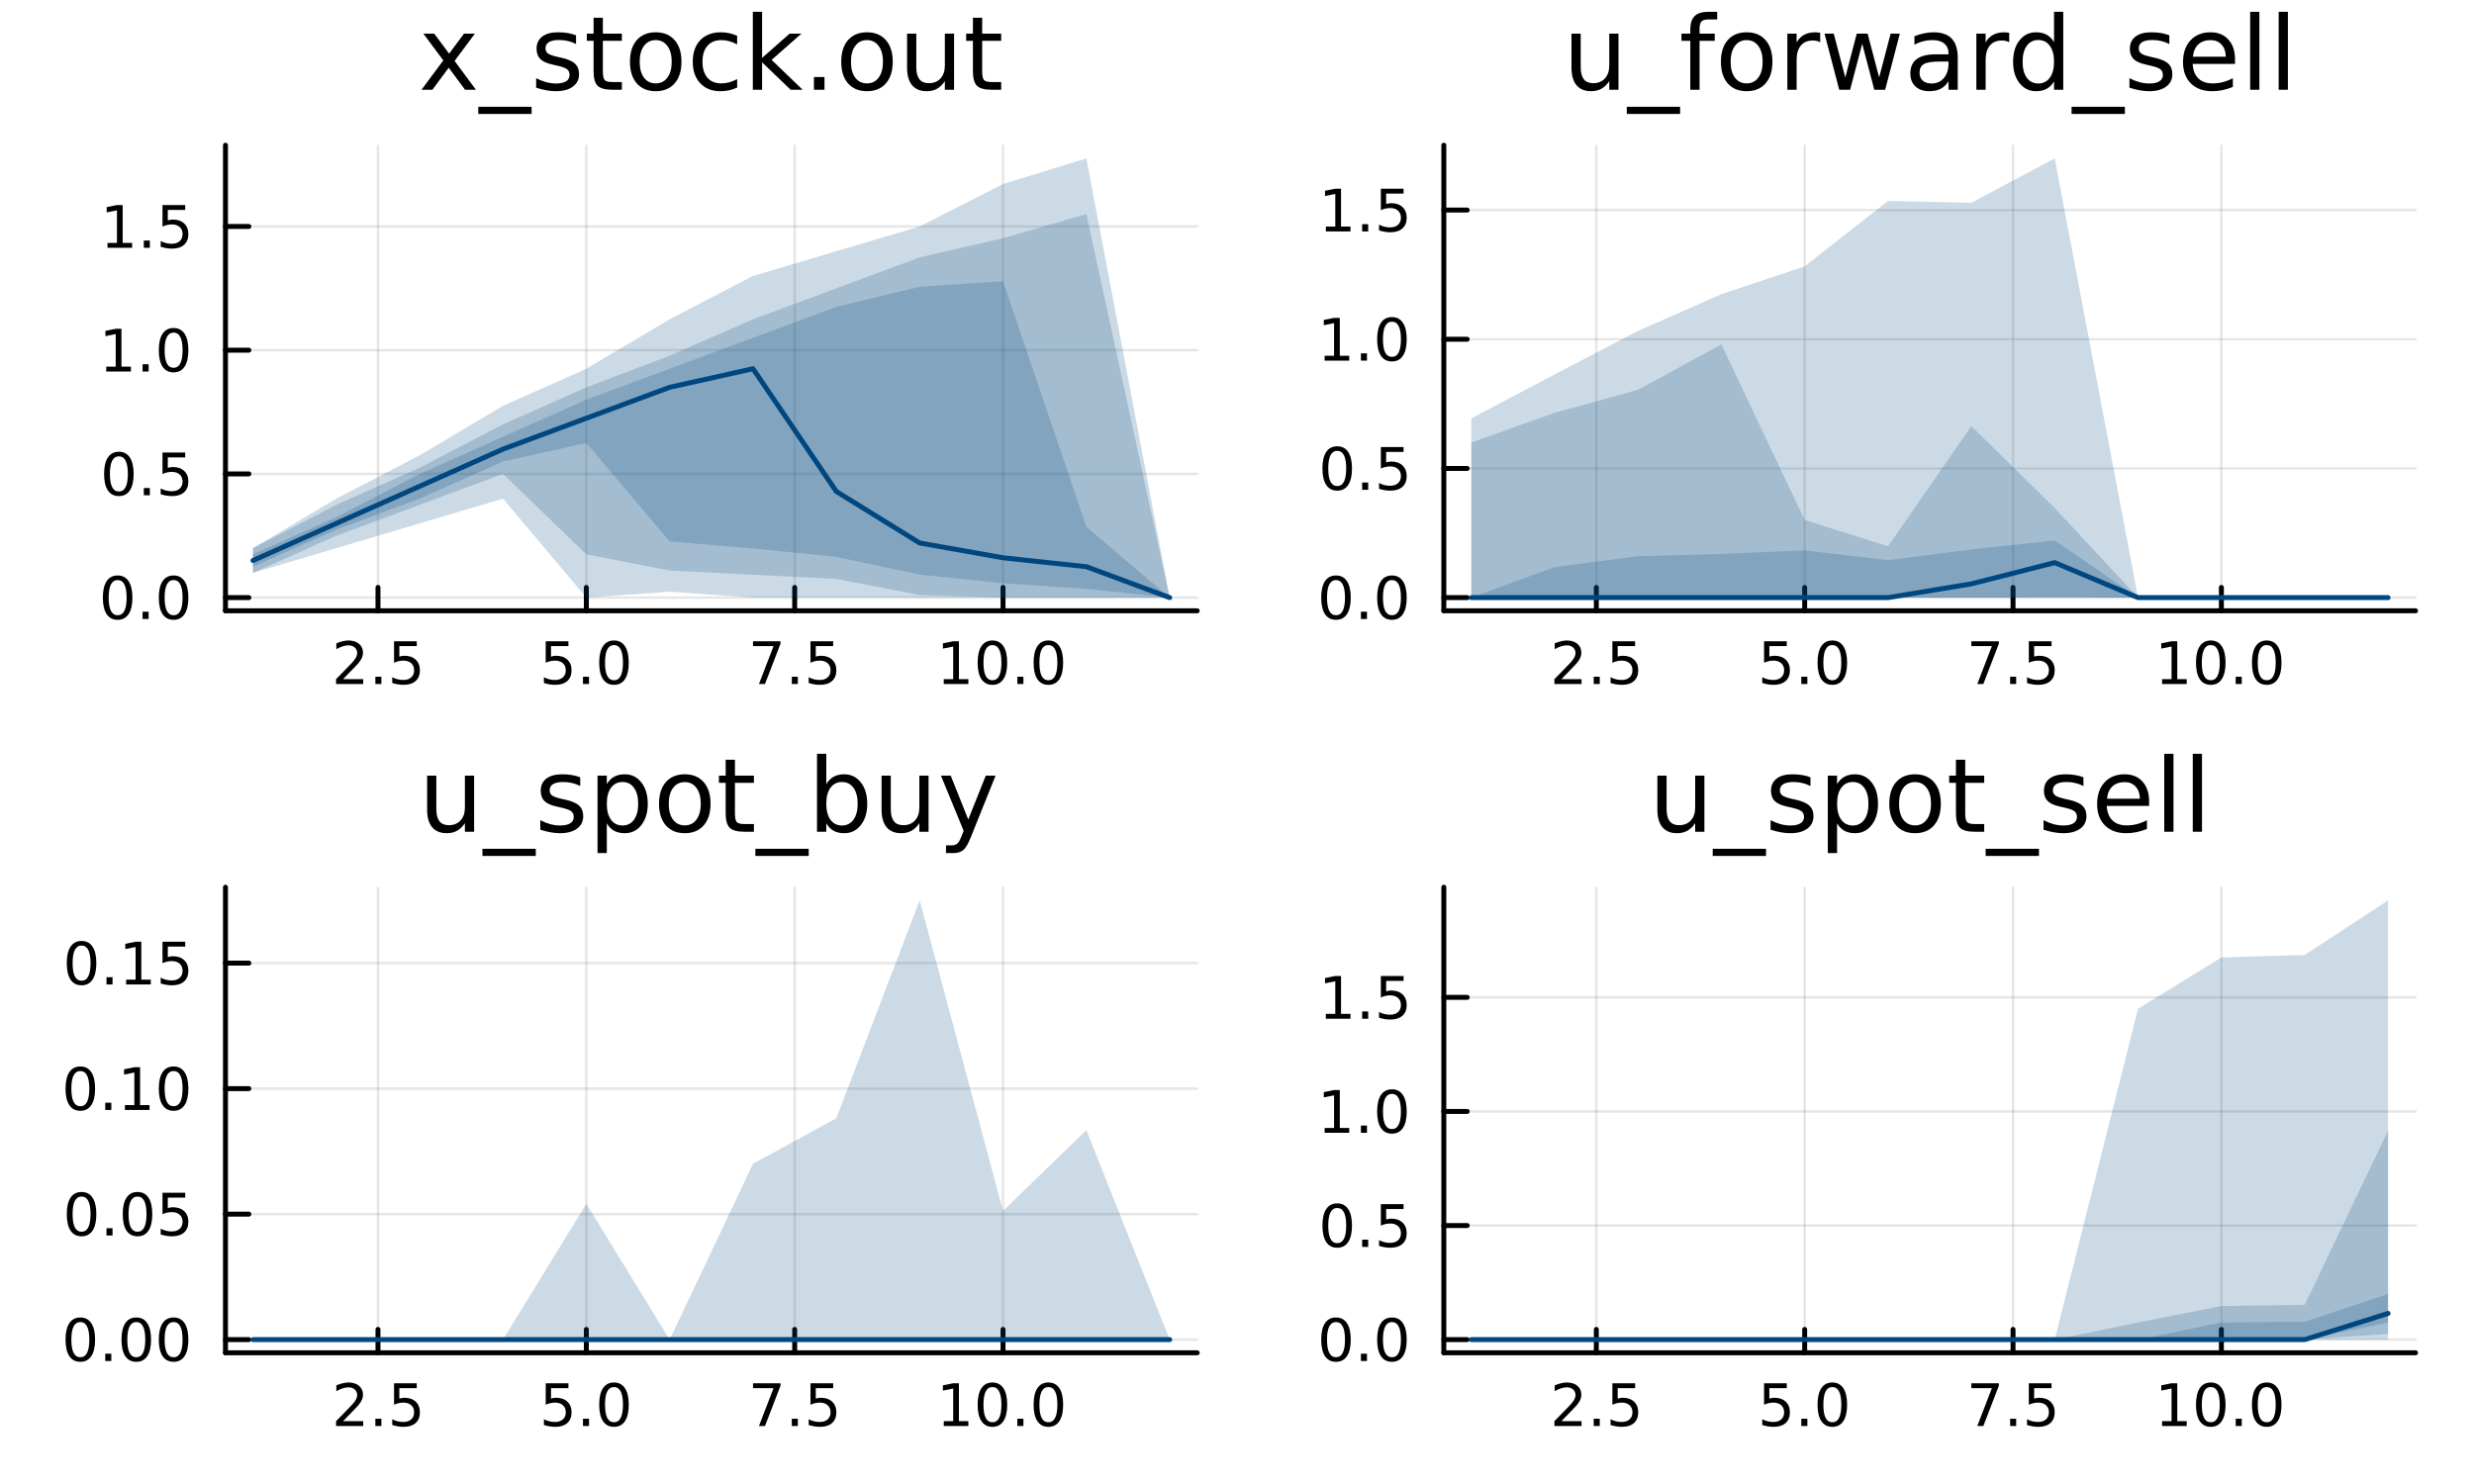<?xml version="1.0" encoding="utf-8"?>
<svg xmlns="http://www.w3.org/2000/svg" xmlns:xlink="http://www.w3.org/1999/xlink" width="500" height="300" viewBox="0 0 2000 1200">
<rect x="0" y="0" width="2000" height="1200" fill="#808080" stroke="none"/>
<defs>
  <clipPath id="clip340">
    <rect x="0" y="0" width="2000" height="1200"/>
  </clipPath>
</defs>
<path clip-path="url(#clip340)" d="M0 1200 L2000 1200 L2000 0 L0 0  Z" fill="#ffffff" fill-rule="evenodd" fill-opacity="1"/>
<defs>
  <clipPath id="clip341">
    <rect x="400" y="0" width="1401" height="1200"/>
  </clipPath>
</defs>
<path clip-path="url(#clip340)" d="M182.274 493.904 L967.837 493.904 L967.837 117.424 L182.274 117.424  Z" fill="#ffffff" fill-rule="evenodd" fill-opacity="1"/>
<defs>
  <clipPath id="clip342">
    <rect x="182" y="117" width="787" height="377"/>
  </clipPath>
</defs>
<polyline clip-path="url(#clip342)" style="stroke:#000000; stroke-linecap:round; stroke-linejoin:round; stroke-width:2; stroke-opacity:0.1; fill:none" points="305.566,493.904 305.566,117.424 "/>
<polyline clip-path="url(#clip342)" style="stroke:#000000; stroke-linecap:round; stroke-linejoin:round; stroke-width:2; stroke-opacity:0.1; fill:none" points="473.997,493.904 473.997,117.424 "/>
<polyline clip-path="url(#clip342)" style="stroke:#000000; stroke-linecap:round; stroke-linejoin:round; stroke-width:2; stroke-opacity:0.1; fill:none" points="642.428,493.904 642.428,117.424 "/>
<polyline clip-path="url(#clip342)" style="stroke:#000000; stroke-linecap:round; stroke-linejoin:round; stroke-width:2; stroke-opacity:0.1; fill:none" points="810.859,493.904 810.859,117.424 "/>
<polyline clip-path="url(#clip342)" style="stroke:#000000; stroke-linecap:round; stroke-linejoin:round; stroke-width:2; stroke-opacity:0.1; fill:none" points="182.274,483.249 967.837,483.249 "/>
<polyline clip-path="url(#clip342)" style="stroke:#000000; stroke-linecap:round; stroke-linejoin:round; stroke-width:2; stroke-opacity:0.1; fill:none" points="182.274,383.201 967.837,383.201 "/>
<polyline clip-path="url(#clip342)" style="stroke:#000000; stroke-linecap:round; stroke-linejoin:round; stroke-width:2; stroke-opacity:0.1; fill:none" points="182.274,283.153 967.837,283.153 "/>
<polyline clip-path="url(#clip342)" style="stroke:#000000; stroke-linecap:round; stroke-linejoin:round; stroke-width:2; stroke-opacity:0.1; fill:none" points="182.274,183.105 967.837,183.105 "/>
<polyline clip-path="url(#clip340)" style="stroke:#000000; stroke-linecap:round; stroke-linejoin:round; stroke-width:4; stroke-opacity:1; fill:none" points="182.274,493.904 967.837,493.904 "/>
<polyline clip-path="url(#clip340)" style="stroke:#000000; stroke-linecap:round; stroke-linejoin:round; stroke-width:4; stroke-opacity:1; fill:none" points="305.566,493.904 305.566,475.006 "/>
<polyline clip-path="url(#clip340)" style="stroke:#000000; stroke-linecap:round; stroke-linejoin:round; stroke-width:4; stroke-opacity:1; fill:none" points="473.997,493.904 473.997,475.006 "/>
<polyline clip-path="url(#clip340)" style="stroke:#000000; stroke-linecap:round; stroke-linejoin:round; stroke-width:4; stroke-opacity:1; fill:none" points="642.428,493.904 642.428,475.006 "/>
<polyline clip-path="url(#clip340)" style="stroke:#000000; stroke-linecap:round; stroke-linejoin:round; stroke-width:4; stroke-opacity:1; fill:none" points="810.859,493.904 810.859,475.006 "/>
<path clip-path="url(#clip340)" d="M277.302 549.169 L293.621 549.169 L293.621 553.104 L271.677 553.104 L271.677 549.169 Q274.339 546.414 278.922 541.784 Q283.529 537.132 284.709 535.789 Q286.955 533.266 287.834 531.53 Q288.737 529.771 288.737 528.081 Q288.737 525.326 286.793 523.59 Q284.871 521.854 281.769 521.854 Q279.57 521.854 277.117 522.618 Q274.686 523.382 271.908 524.933 L271.908 520.211 Q274.732 519.076 277.186 518.498 Q279.64 517.919 281.677 517.919 Q287.047 517.919 290.242 520.604 Q293.436 523.289 293.436 527.78 Q293.436 529.91 292.626 531.831 Q291.839 533.729 289.732 536.322 Q289.154 536.993 286.052 540.21 Q282.95 543.405 277.302 549.169 Z" fill="#000000" fill-rule="nonzero" fill-opacity="1" /><path clip-path="url(#clip340)" d="M303.436 547.224 L308.32 547.224 L308.32 553.104 L303.436 553.104 L303.436 547.224 Z" fill="#000000" fill-rule="nonzero" fill-opacity="1" /><path clip-path="url(#clip340)" d="M318.552 518.544 L336.908 518.544 L336.908 522.479 L322.834 522.479 L322.834 530.951 Q323.853 530.604 324.871 530.442 Q325.89 530.257 326.908 530.257 Q332.695 530.257 336.075 533.428 Q339.454 536.599 339.454 542.016 Q339.454 547.595 335.982 550.696 Q332.51 553.775 326.19 553.775 Q324.015 553.775 321.746 553.405 Q319.501 553.034 317.093 552.294 L317.093 547.595 Q319.177 548.729 321.399 549.284 Q323.621 549.84 326.098 549.84 Q330.103 549.84 332.44 547.734 Q334.778 545.627 334.778 542.016 Q334.778 538.405 332.44 536.298 Q330.103 534.192 326.098 534.192 Q324.223 534.192 322.348 534.609 Q320.496 535.025 318.552 535.905 L318.552 518.544 Z" fill="#000000" fill-rule="nonzero" fill-opacity="1" /><path clip-path="url(#clip340)" d="M441.161 518.544 L459.518 518.544 L459.518 522.479 L445.444 522.479 L445.444 530.951 Q446.462 530.604 447.481 530.442 Q448.499 530.257 449.518 530.257 Q455.305 530.257 458.684 533.428 Q462.064 536.599 462.064 542.016 Q462.064 547.595 458.592 550.696 Q455.12 553.775 448.8 553.775 Q446.624 553.775 444.356 553.405 Q442.11 553.034 439.703 552.294 L439.703 547.595 Q441.786 548.729 444.008 549.284 Q446.231 549.84 448.708 549.84 Q452.712 549.84 455.05 547.734 Q457.388 545.627 457.388 542.016 Q457.388 538.405 455.05 536.298 Q452.712 534.192 448.708 534.192 Q446.833 534.192 444.958 534.609 Q443.106 535.025 441.161 535.905 L441.161 518.544 Z" fill="#000000" fill-rule="nonzero" fill-opacity="1" /><path clip-path="url(#clip340)" d="M471.277 547.224 L476.161 547.224 L476.161 553.104 L471.277 553.104 L471.277 547.224 Z" fill="#000000" fill-rule="nonzero" fill-opacity="1" /><path clip-path="url(#clip340)" d="M496.346 521.623 Q492.735 521.623 490.906 525.187 Q489.101 528.729 489.101 535.859 Q489.101 542.965 490.906 546.53 Q492.735 550.071 496.346 550.071 Q499.98 550.071 501.786 546.53 Q503.615 542.965 503.615 535.859 Q503.615 528.729 501.786 525.187 Q499.98 521.623 496.346 521.623 M496.346 517.919 Q502.156 517.919 505.212 522.525 Q508.291 527.109 508.291 535.859 Q508.291 544.585 505.212 549.192 Q502.156 553.775 496.346 553.775 Q490.536 553.775 487.457 549.192 Q484.402 544.585 484.402 535.859 Q484.402 527.109 487.457 522.525 Q490.536 517.919 496.346 517.919 Z" fill="#000000" fill-rule="nonzero" fill-opacity="1" /><path clip-path="url(#clip340)" d="M608.748 518.544 L630.97 518.544 L630.97 520.535 L618.423 553.104 L613.539 553.104 L625.345 522.479 L608.748 522.479 L608.748 518.544 Z" fill="#000000" fill-rule="nonzero" fill-opacity="1" /><path clip-path="url(#clip340)" d="M640.09 547.224 L644.974 547.224 L644.974 553.104 L640.09 553.104 L640.09 547.224 Z" fill="#000000" fill-rule="nonzero" fill-opacity="1" /><path clip-path="url(#clip340)" d="M655.206 518.544 L673.562 518.544 L673.562 522.479 L659.488 522.479 L659.488 530.951 Q660.506 530.604 661.525 530.442 Q662.544 530.257 663.562 530.257 Q669.349 530.257 672.729 533.428 Q676.108 536.599 676.108 542.016 Q676.108 547.595 672.636 550.696 Q669.164 553.775 662.844 553.775 Q660.669 553.775 658.4 553.405 Q656.155 553.034 653.747 552.294 L653.747 547.595 Q655.831 548.729 658.053 549.284 Q660.275 549.84 662.752 549.84 Q666.756 549.84 669.094 547.734 Q671.432 545.627 671.432 542.016 Q671.432 538.405 669.094 536.298 Q666.756 534.192 662.752 534.192 Q660.877 534.192 659.002 534.609 Q657.15 535.025 655.206 535.905 L655.206 518.544 Z" fill="#000000" fill-rule="nonzero" fill-opacity="1" /><path clip-path="url(#clip340)" d="M762.931 549.169 L770.57 549.169 L770.57 522.803 L762.26 524.47 L762.26 520.211 L770.524 518.544 L775.199 518.544 L775.199 549.169 L782.838 549.169 L782.838 553.104 L762.931 553.104 L762.931 549.169 Z" fill="#000000" fill-rule="nonzero" fill-opacity="1" /><path clip-path="url(#clip340)" d="M802.283 521.623 Q798.672 521.623 796.843 525.187 Q795.037 528.729 795.037 535.859 Q795.037 542.965 796.843 546.53 Q798.672 550.071 802.283 550.071 Q805.917 550.071 807.722 546.53 Q809.551 542.965 809.551 535.859 Q809.551 528.729 807.722 525.187 Q805.917 521.623 802.283 521.623 M802.283 517.919 Q808.093 517.919 811.148 522.525 Q814.227 527.109 814.227 535.859 Q814.227 544.585 811.148 549.192 Q808.093 553.775 802.283 553.775 Q796.473 553.775 793.394 549.192 Q790.338 544.585 790.338 535.859 Q790.338 527.109 793.394 522.525 Q796.473 517.919 802.283 517.919 Z" fill="#000000" fill-rule="nonzero" fill-opacity="1" /><path clip-path="url(#clip340)" d="M822.445 547.224 L827.329 547.224 L827.329 553.104 L822.445 553.104 L822.445 547.224 Z" fill="#000000" fill-rule="nonzero" fill-opacity="1" /><path clip-path="url(#clip340)" d="M847.514 521.623 Q843.903 521.623 842.074 525.187 Q840.269 528.729 840.269 535.859 Q840.269 542.965 842.074 546.53 Q843.903 550.071 847.514 550.071 Q851.148 550.071 852.954 546.53 Q854.782 542.965 854.782 535.859 Q854.782 528.729 852.954 525.187 Q851.148 521.623 847.514 521.623 M847.514 517.919 Q853.324 517.919 856.38 522.525 Q859.458 527.109 859.458 535.859 Q859.458 544.585 856.38 549.192 Q853.324 553.775 847.514 553.775 Q841.704 553.775 838.625 549.192 Q835.57 544.585 835.57 535.859 Q835.57 527.109 838.625 522.525 Q841.704 517.919 847.514 517.919 Z" fill="#000000" fill-rule="nonzero" fill-opacity="1" /><polyline clip-path="url(#clip340)" style="stroke:#000000; stroke-linecap:round; stroke-linejoin:round; stroke-width:4; stroke-opacity:1; fill:none" points="182.274,493.904 182.274,117.424 "/>
<polyline clip-path="url(#clip340)" style="stroke:#000000; stroke-linecap:round; stroke-linejoin:round; stroke-width:4; stroke-opacity:1; fill:none" points="182.274,483.249 201.172,483.249 "/>
<polyline clip-path="url(#clip340)" style="stroke:#000000; stroke-linecap:round; stroke-linejoin:round; stroke-width:4; stroke-opacity:1; fill:none" points="182.274,383.201 201.172,383.201 "/>
<polyline clip-path="url(#clip340)" style="stroke:#000000; stroke-linecap:round; stroke-linejoin:round; stroke-width:4; stroke-opacity:1; fill:none" points="182.274,283.153 201.172,283.153 "/>
<polyline clip-path="url(#clip340)" style="stroke:#000000; stroke-linecap:round; stroke-linejoin:round; stroke-width:4; stroke-opacity:1; fill:none" points="182.274,183.105 201.172,183.105 "/>
<path clip-path="url(#clip340)" d="M95.098 469.047 Q91.487 469.047 89.659 472.612 Q87.853 476.154 87.853 483.284 Q87.853 490.39 89.659 493.955 Q91.487 497.496 95.098 497.496 Q98.733 497.496 100.538 493.955 Q102.367 490.39 102.367 483.284 Q102.367 476.154 100.538 472.612 Q98.733 469.047 95.098 469.047 M95.098 465.344 Q100.909 465.344 103.964 469.95 Q107.043 474.534 107.043 483.284 Q107.043 492.01 103.964 496.617 Q100.909 501.2 95.098 501.2 Q89.288 501.2 86.21 496.617 Q83.154 492.01 83.154 483.284 Q83.154 474.534 86.21 469.95 Q89.288 465.344 95.098 465.344 Z" fill="#000000" fill-rule="nonzero" fill-opacity="1" /><path clip-path="url(#clip340)" d="M115.26 494.649 L120.145 494.649 L120.145 500.529 L115.26 500.529 L115.26 494.649 Z" fill="#000000" fill-rule="nonzero" fill-opacity="1" /><path clip-path="url(#clip340)" d="M140.33 469.047 Q136.719 469.047 134.89 472.612 Q133.084 476.154 133.084 483.284 Q133.084 490.39 134.89 493.955 Q136.719 497.496 140.33 497.496 Q143.964 497.496 145.769 493.955 Q147.598 490.39 147.598 483.284 Q147.598 476.154 145.769 472.612 Q143.964 469.047 140.33 469.047 M140.33 465.344 Q146.14 465.344 149.195 469.95 Q152.274 474.534 152.274 483.284 Q152.274 492.01 149.195 496.617 Q146.14 501.2 140.33 501.2 Q134.519 501.2 131.441 496.617 Q128.385 492.01 128.385 483.284 Q128.385 474.534 131.441 469.95 Q134.519 465.344 140.33 465.344 Z" fill="#000000" fill-rule="nonzero" fill-opacity="1" /><path clip-path="url(#clip340)" d="M96.094 369 Q92.483 369 90.654 372.565 Q88.848 376.106 88.848 383.236 Q88.848 390.342 90.654 393.907 Q92.483 397.449 96.094 397.449 Q99.728 397.449 101.534 393.907 Q103.362 390.342 103.362 383.236 Q103.362 376.106 101.534 372.565 Q99.728 369 96.094 369 M96.094 365.296 Q101.904 365.296 104.959 369.902 Q108.038 374.486 108.038 383.236 Q108.038 391.963 104.959 396.569 Q101.904 401.152 96.094 401.152 Q90.284 401.152 87.205 396.569 Q84.149 391.963 84.149 383.236 Q84.149 374.486 87.205 369.902 Q90.284 365.296 96.094 365.296 Z" fill="#000000" fill-rule="nonzero" fill-opacity="1" /><path clip-path="url(#clip340)" d="M116.256 394.601 L121.14 394.601 L121.14 400.481 L116.256 400.481 L116.256 394.601 Z" fill="#000000" fill-rule="nonzero" fill-opacity="1" /><path clip-path="url(#clip340)" d="M131.371 365.921 L149.728 365.921 L149.728 369.856 L135.654 369.856 L135.654 378.328 Q136.672 377.981 137.691 377.819 Q138.709 377.634 139.728 377.634 Q145.515 377.634 148.894 380.805 Q152.274 383.976 152.274 389.393 Q152.274 394.972 148.802 398.074 Q145.33 401.152 139.01 401.152 Q136.834 401.152 134.566 400.782 Q132.32 400.412 129.913 399.671 L129.913 394.972 Q131.996 396.106 134.219 396.662 Q136.441 397.217 138.918 397.217 Q142.922 397.217 145.26 395.111 Q147.598 393.004 147.598 389.393 Q147.598 385.782 145.26 383.676 Q142.922 381.569 138.918 381.569 Q137.043 381.569 135.168 381.986 Q133.316 382.402 131.371 383.282 L131.371 365.921 Z" fill="#000000" fill-rule="nonzero" fill-opacity="1" /><path clip-path="url(#clip340)" d="M85.909 296.498 L93.547 296.498 L93.547 270.132 L85.237 271.799 L85.237 267.54 L93.501 265.873 L98.177 265.873 L98.177 296.498 L105.816 296.498 L105.816 300.433 L85.909 300.433 L85.909 296.498 Z" fill="#000000" fill-rule="nonzero" fill-opacity="1" /><path clip-path="url(#clip340)" d="M115.26 294.554 L120.145 294.554 L120.145 300.433 L115.26 300.433 L115.26 294.554 Z" fill="#000000" fill-rule="nonzero" fill-opacity="1" /><path clip-path="url(#clip340)" d="M140.33 268.952 Q136.719 268.952 134.89 272.517 Q133.084 276.058 133.084 283.188 Q133.084 290.294 134.89 293.859 Q136.719 297.401 140.33 297.401 Q143.964 297.401 145.769 293.859 Q147.598 290.294 147.598 283.188 Q147.598 276.058 145.769 272.517 Q143.964 268.952 140.33 268.952 M140.33 265.248 Q146.14 265.248 149.195 269.855 Q152.274 274.438 152.274 283.188 Q152.274 291.915 149.195 296.521 Q146.14 301.105 140.33 301.105 Q134.519 301.105 131.441 296.521 Q128.385 291.915 128.385 283.188 Q128.385 274.438 131.441 269.855 Q134.519 265.248 140.33 265.248 Z" fill="#000000" fill-rule="nonzero" fill-opacity="1" /><path clip-path="url(#clip340)" d="M86.904 196.45 L94.543 196.45 L94.543 170.085 L86.233 171.751 L86.233 167.492 L94.496 165.825 L99.172 165.825 L99.172 196.45 L106.811 196.45 L106.811 200.385 L86.904 200.385 L86.904 196.45 Z" fill="#000000" fill-rule="nonzero" fill-opacity="1" /><path clip-path="url(#clip340)" d="M116.256 194.506 L121.14 194.506 L121.14 200.385 L116.256 200.385 L116.256 194.506 Z" fill="#000000" fill-rule="nonzero" fill-opacity="1" /><path clip-path="url(#clip340)" d="M131.371 165.825 L149.728 165.825 L149.728 169.761 L135.654 169.761 L135.654 178.233 Q136.672 177.886 137.691 177.724 Q138.709 177.538 139.728 177.538 Q145.515 177.538 148.894 180.71 Q152.274 183.881 152.274 189.298 Q152.274 194.876 148.802 197.978 Q145.33 201.057 139.01 201.057 Q136.834 201.057 134.566 200.686 Q132.32 200.316 129.913 199.575 L129.913 194.876 Q131.996 196.011 134.219 196.566 Q136.441 197.122 138.918 197.122 Q142.922 197.122 145.26 195.015 Q147.598 192.909 147.598 189.298 Q147.598 185.686 145.26 183.58 Q142.922 181.474 138.918 181.474 Q137.043 181.474 135.168 181.89 Q133.316 182.307 131.371 183.187 L131.371 165.825 Z" fill="#000000" fill-rule="nonzero" fill-opacity="1" /><path clip-path="url(#clip340)" d="M383.893 27.206 L367.487 49.283 L384.744 72.576 L375.953 72.576 L362.748 54.752 L349.542 72.576 L340.751 72.576 L358.373 48.838 L342.25 27.206 L351.04 27.206 L363.072 43.369 L375.103 27.206 L383.893 27.206 Z" fill="#000000" fill-rule="nonzero" fill-opacity="1" /><path clip-path="url(#clip340)" d="M429.749 86.349 L429.749 92.142 L386.648 92.142 L386.648 86.349 L429.749 86.349 Z" fill="#000000" fill-rule="nonzero" fill-opacity="1" /><path clip-path="url(#clip340)" d="M465.681 28.543 L465.681 35.591 Q462.521 33.971 459.119 33.161 Q455.716 32.35 452.07 32.35 Q446.52 32.35 443.725 34.052 Q440.97 35.753 440.97 39.156 Q440.97 41.749 442.955 43.248 Q444.94 44.706 450.936 46.043 L453.488 46.61 Q461.428 48.311 464.749 51.43 Q468.112 54.509 468.112 60.059 Q468.112 66.378 463.088 70.064 Q458.106 73.751 449.356 73.751 Q445.71 73.751 441.74 73.022 Q437.811 72.333 433.436 70.915 L433.436 63.218 Q437.568 65.365 441.578 66.459 Q445.589 67.512 449.518 67.512 Q454.784 67.512 457.62 65.73 Q460.455 63.907 460.455 60.626 Q460.455 57.588 458.389 55.967 Q456.364 54.347 449.437 52.848 L446.844 52.24 Q439.917 50.782 436.839 47.785 Q433.76 44.746 433.76 39.48 Q433.76 33.08 438.297 29.596 Q442.834 26.112 451.179 26.112 Q455.311 26.112 458.957 26.72 Q462.602 27.327 465.681 28.543 Z" fill="#000000" fill-rule="nonzero" fill-opacity="1" /><path clip-path="url(#clip340)" d="M487.353 14.324 L487.353 27.206 L502.706 27.206 L502.706 32.999 L487.353 32.999 L487.353 57.628 Q487.353 63.178 488.852 64.758 Q490.392 66.338 495.05 66.338 L502.706 66.338 L502.706 72.576 L495.05 72.576 Q486.422 72.576 483.14 69.376 Q479.859 66.135 479.859 57.628 L479.859 32.999 L474.39 32.999 L474.39 27.206 L479.859 27.206 L479.859 14.324 L487.353 14.324 Z" fill="#000000" fill-rule="nonzero" fill-opacity="1" /><path clip-path="url(#clip340)" d="M530.09 32.431 Q524.095 32.431 520.611 37.131 Q517.127 41.789 517.127 49.931 Q517.127 58.074 520.571 62.773 Q524.055 67.431 530.09 67.431 Q536.045 67.431 539.529 62.732 Q543.013 58.033 543.013 49.931 Q543.013 41.87 539.529 37.171 Q536.045 32.431 530.09 32.431 M530.09 26.112 Q539.813 26.112 545.362 32.431 Q550.912 38.751 550.912 49.931 Q550.912 61.071 545.362 67.431 Q539.813 73.751 530.09 73.751 Q520.328 73.751 514.778 67.431 Q509.269 61.071 509.269 49.931 Q509.269 38.751 514.778 32.431 Q520.328 26.112 530.09 26.112 Z" fill="#000000" fill-rule="nonzero" fill-opacity="1" /><path clip-path="url(#clip340)" d="M595.918 28.948 L595.918 35.915 Q592.758 34.173 589.558 33.323 Q586.398 32.431 583.157 32.431 Q575.906 32.431 571.896 37.05 Q567.885 41.627 567.885 49.931 Q567.885 58.236 571.896 62.854 Q575.906 67.431 583.157 67.431 Q586.398 67.431 589.558 66.581 Q592.758 65.689 595.918 63.948 L595.918 70.834 Q592.798 72.292 589.436 73.022 Q586.114 73.751 582.347 73.751 Q572.098 73.751 566.062 67.31 Q560.027 60.869 560.027 49.931 Q560.027 38.832 566.103 32.472 Q572.22 26.112 582.833 26.112 Q586.276 26.112 589.558 26.841 Q592.839 27.53 595.918 28.948 Z" fill="#000000" fill-rule="nonzero" fill-opacity="1" /><path clip-path="url(#clip340)" d="M608.597 9.544 L616.091 9.544 L616.091 46.772 L638.331 27.206 L647.85 27.206 L623.788 48.433 L648.863 72.576 L639.141 72.576 L616.091 50.418 L616.091 72.576 L608.597 72.576 L608.597 9.544 Z" fill="#000000" fill-rule="nonzero" fill-opacity="1" /><path clip-path="url(#clip340)" d="M657.977 62.287 L666.525 62.287 L666.525 72.576 L657.977 72.576 L657.977 62.287 Z" fill="#000000" fill-rule="nonzero" fill-opacity="1" /><path clip-path="url(#clip340)" d="M700.877 32.431 Q694.881 32.431 691.397 37.131 Q687.914 41.789 687.914 49.931 Q687.914 58.074 691.357 62.773 Q694.841 67.431 700.877 67.431 Q706.831 67.431 710.315 62.732 Q713.799 58.033 713.799 49.931 Q713.799 41.87 710.315 37.171 Q706.831 32.431 700.877 32.431 M700.877 26.112 Q710.599 26.112 716.148 32.431 Q721.698 38.751 721.698 49.931 Q721.698 61.071 716.148 67.431 Q710.599 73.751 700.877 73.751 Q691.114 73.751 685.564 67.431 Q680.055 61.071 680.055 49.931 Q680.055 38.751 685.564 32.431 Q691.114 26.112 700.877 26.112 Z" fill="#000000" fill-rule="nonzero" fill-opacity="1" /><path clip-path="url(#clip340)" d="M733.284 54.671 L733.284 27.206 L740.737 27.206 L740.737 54.387 Q740.737 60.828 743.249 64.069 Q745.761 67.269 750.784 67.269 Q756.819 67.269 760.303 63.421 Q763.828 59.573 763.828 52.929 L763.828 27.206 L771.281 27.206 L771.281 72.576 L763.828 72.576 L763.828 65.608 Q761.113 69.74 757.508 71.766 Q753.943 73.751 749.204 73.751 Q741.386 73.751 737.335 68.89 Q733.284 64.029 733.284 54.671 M752.039 26.112 L752.039 26.112 Z" fill="#000000" fill-rule="nonzero" fill-opacity="1" /><path clip-path="url(#clip340)" d="M794.007 14.324 L794.007 27.206 L809.36 27.206 L809.36 32.999 L794.007 32.999 L794.007 57.628 Q794.007 63.178 795.506 64.758 Q797.045 66.338 801.704 66.338 L809.36 66.338 L809.36 72.576 L801.704 72.576 Q793.075 72.576 789.794 69.376 Q786.513 66.135 786.513 57.628 L786.513 32.999 L781.044 32.999 L781.044 27.206 L786.513 27.206 L786.513 14.324 L794.007 14.324 Z" fill="#000000" fill-rule="nonzero" fill-opacity="1" /><path clip-path="url(#clip342)" d="M204.507 463.239 L271.879 443.23 L339.252 423.22 L406.624 403.211 L473.997 483.249 L541.369 478.48 L608.742 483.249 L676.114 483.249 L743.487 483.249 L810.859 483.249 L878.231 483.249 L945.604 483.249 L945.604 483.249 L878.231 128.079 L810.859 148.805 L743.487 183.105 L676.114 203.115 L608.742 223.125 L541.369 258.141 L473.997 298.16 L406.624 328.175 L339.252 368.194 L271.879 403.211 L204.507 443.23  Z" fill="#00467f" fill-rule="evenodd" fill-opacity="0.2"/>
<polyline clip-path="url(#clip342)" style="stroke:#00467f; stroke-linecap:round; stroke-linejoin:round; stroke-width:4; stroke-opacity:0; fill:none" points="204.507,453.234 271.879,423.22 339.252,395.707 406.624,365.693 473.997,390.705 541.369,368.311 608.742,353.187 676.114,343.182 743.487,333.177 810.859,316.027 878.231,305.664 945.604,483.249 "/>
<path clip-path="url(#clip342)" d="M204.507 463.239 L271.879 433.225 L339.252 408.213 L406.624 383.201 L473.997 448.299 L541.369 461.315 L608.742 464.72 L676.114 468.148 L743.487 481.144 L810.859 483.242 L878.231 483.249 L945.604 483.249 L945.604 483.249 L878.231 173.101 L810.859 192.61 L743.487 208.117 L676.114 233.129 L608.742 258.141 L541.369 287.655 L473.997 313.168 L406.624 343.182 L339.252 378.199 L271.879 408.213 L204.507 443.23  Z" fill="#00467f" fill-rule="evenodd" fill-opacity="0.2"/>
<polyline clip-path="url(#clip342)" style="stroke:#00467f; stroke-linecap:round; stroke-linejoin:round; stroke-width:4; stroke-opacity:0; fill:none" points="204.507,453.234 271.879,420.719 339.252,393.206 406.624,363.191 473.997,380.733 541.369,374.485 608.742,361.43 676.114,350.639 743.487,344.631 810.859,337.926 878.231,328.175 945.604,483.249 "/>
<path clip-path="url(#clip342)" d="M204.507 458.237 L271.879 428.223 L339.252 403.211 L406.624 373.196 L473.997 358.189 L541.369 437.829 L608.742 443.509 L676.114 450.296 L743.487 464.677 L810.859 471.599 L878.231 476.194 L945.604 483.249 L945.604 483.249 L878.231 426.007 L810.859 227.363 L743.487 231.879 L676.114 248.137 L608.742 273.148 L541.369 298.16 L473.997 323.172 L406.624 353.187 L339.252 383.201 L271.879 418.218 L204.507 448.232  Z" fill="#00467f" fill-rule="evenodd" fill-opacity="0.2"/>
<polyline clip-path="url(#clip342)" style="stroke:#00467f; stroke-linecap:round; stroke-linejoin:round; stroke-width:4; stroke-opacity:0; fill:none" points="204.507,453.234 271.879,423.22 339.252,393.206 406.624,363.191 473.997,340.681 541.369,367.995 608.742,358.329 676.114,349.216 743.487,348.278 810.859,349.481 878.231,451.1 945.604,483.249 "/>
<polyline clip-path="url(#clip342)" style="stroke:#00467f; stroke-linecap:round; stroke-linejoin:round; stroke-width:4; stroke-opacity:1; fill:none" points="204.507,453.234 271.879,423.22 339.252,393.206 406.624,363.191 473.997,338.18 541.369,313.168 608.742,298.16 676.114,397.43 743.487,439.072 810.859,451.027 878.231,458.237 945.604,483.249 "/>
<path clip-path="url(#clip340)" d="M1167.19 493.904 L1952.76 493.904 L1952.76 117.424 L1167.19 117.424  Z" fill="#ffffff" fill-rule="evenodd" fill-opacity="1"/>
<defs>
  <clipPath id="clip343">
    <rect x="1167" y="117" width="787" height="377"/>
  </clipPath>
</defs>
<polyline clip-path="url(#clip343)" style="stroke:#000000; stroke-linecap:round; stroke-linejoin:round; stroke-width:2; stroke-opacity:0.1; fill:none" points="1290.48,493.904 1290.48,117.424 "/>
<polyline clip-path="url(#clip343)" style="stroke:#000000; stroke-linecap:round; stroke-linejoin:round; stroke-width:2; stroke-opacity:0.1; fill:none" points="1458.92,493.904 1458.92,117.424 "/>
<polyline clip-path="url(#clip343)" style="stroke:#000000; stroke-linecap:round; stroke-linejoin:round; stroke-width:2; stroke-opacity:0.1; fill:none" points="1627.35,493.904 1627.35,117.424 "/>
<polyline clip-path="url(#clip343)" style="stroke:#000000; stroke-linecap:round; stroke-linejoin:round; stroke-width:2; stroke-opacity:0.1; fill:none" points="1795.78,493.904 1795.78,117.424 "/>
<polyline clip-path="url(#clip343)" style="stroke:#000000; stroke-linecap:round; stroke-linejoin:round; stroke-width:2; stroke-opacity:0.1; fill:none" points="1167.19,483.249 1952.76,483.249 "/>
<polyline clip-path="url(#clip343)" style="stroke:#000000; stroke-linecap:round; stroke-linejoin:round; stroke-width:2; stroke-opacity:0.1; fill:none" points="1167.19,378.787 1952.76,378.787 "/>
<polyline clip-path="url(#clip343)" style="stroke:#000000; stroke-linecap:round; stroke-linejoin:round; stroke-width:2; stroke-opacity:0.1; fill:none" points="1167.19,274.326 1952.76,274.326 "/>
<polyline clip-path="url(#clip343)" style="stroke:#000000; stroke-linecap:round; stroke-linejoin:round; stroke-width:2; stroke-opacity:0.1; fill:none" points="1167.19,169.864 1952.76,169.864 "/>
<polyline clip-path="url(#clip340)" style="stroke:#000000; stroke-linecap:round; stroke-linejoin:round; stroke-width:4; stroke-opacity:1; fill:none" points="1167.19,493.904 1952.76,493.904 "/>
<polyline clip-path="url(#clip340)" style="stroke:#000000; stroke-linecap:round; stroke-linejoin:round; stroke-width:4; stroke-opacity:1; fill:none" points="1290.48,493.904 1290.48,475.006 "/>
<polyline clip-path="url(#clip340)" style="stroke:#000000; stroke-linecap:round; stroke-linejoin:round; stroke-width:4; stroke-opacity:1; fill:none" points="1458.92,493.904 1458.92,475.006 "/>
<polyline clip-path="url(#clip340)" style="stroke:#000000; stroke-linecap:round; stroke-linejoin:round; stroke-width:4; stroke-opacity:1; fill:none" points="1627.35,493.904 1627.35,475.006 "/>
<polyline clip-path="url(#clip340)" style="stroke:#000000; stroke-linecap:round; stroke-linejoin:round; stroke-width:4; stroke-opacity:1; fill:none" points="1795.78,493.904 1795.78,475.006 "/>
<path clip-path="url(#clip340)" d="M1262.22 549.169 L1278.54 549.169 L1278.54 553.104 L1256.6 553.104 L1256.6 549.169 Q1259.26 546.414 1263.84 541.784 Q1268.45 537.132 1269.63 535.789 Q1271.87 533.266 1272.75 531.53 Q1273.66 529.771 1273.66 528.081 Q1273.66 525.326 1271.71 523.59 Q1269.79 521.854 1266.69 521.854 Q1264.49 521.854 1262.04 522.618 Q1259.61 523.382 1256.83 524.933 L1256.83 520.211 Q1259.65 519.076 1262.11 518.498 Q1264.56 517.919 1266.6 517.919 Q1271.97 517.919 1275.16 520.604 Q1278.36 523.289 1278.36 527.78 Q1278.36 529.91 1277.54 531.831 Q1276.76 533.729 1274.65 536.322 Q1274.07 536.993 1270.97 540.21 Q1267.87 543.405 1262.22 549.169 Z" fill="#000000" fill-rule="nonzero" fill-opacity="1" /><path clip-path="url(#clip340)" d="M1288.36 547.224 L1293.24 547.224 L1293.24 553.104 L1288.36 553.104 L1288.36 547.224 Z" fill="#000000" fill-rule="nonzero" fill-opacity="1" /><path clip-path="url(#clip340)" d="M1303.47 518.544 L1321.83 518.544 L1321.83 522.479 L1307.75 522.479 L1307.75 530.951 Q1308.77 530.604 1309.79 530.442 Q1310.81 530.257 1311.83 530.257 Q1317.61 530.257 1320.99 533.428 Q1324.37 536.599 1324.37 542.016 Q1324.37 547.595 1320.9 550.696 Q1317.43 553.775 1311.11 553.775 Q1308.93 553.775 1306.67 553.405 Q1304.42 553.034 1302.01 552.294 L1302.01 547.595 Q1304.1 548.729 1306.32 549.284 Q1308.54 549.84 1311.02 549.84 Q1315.02 549.84 1317.36 547.734 Q1319.7 545.627 1319.7 542.016 Q1319.7 538.405 1317.36 536.298 Q1315.02 534.192 1311.02 534.192 Q1309.14 534.192 1307.27 534.609 Q1305.42 535.025 1303.47 535.905 L1303.47 518.544 Z" fill="#000000" fill-rule="nonzero" fill-opacity="1" /><path clip-path="url(#clip340)" d="M1426.08 518.544 L1444.44 518.544 L1444.44 522.479 L1430.36 522.479 L1430.36 530.951 Q1431.38 530.604 1432.4 530.442 Q1433.42 530.257 1434.44 530.257 Q1440.22 530.257 1443.6 533.428 Q1446.98 536.599 1446.98 542.016 Q1446.98 547.595 1443.51 550.696 Q1440.04 553.775 1433.72 553.775 Q1431.54 553.775 1429.27 553.405 Q1427.03 553.034 1424.62 552.294 L1424.62 547.595 Q1426.71 548.729 1428.93 549.284 Q1431.15 549.84 1433.63 549.84 Q1437.63 549.84 1439.97 547.734 Q1442.31 545.627 1442.31 542.016 Q1442.31 538.405 1439.97 536.298 Q1437.63 534.192 1433.63 534.192 Q1431.75 534.192 1429.88 534.609 Q1428.02 535.025 1426.08 535.905 L1426.08 518.544 Z" fill="#000000" fill-rule="nonzero" fill-opacity="1" /><path clip-path="url(#clip340)" d="M1456.2 547.224 L1461.08 547.224 L1461.08 553.104 L1456.2 553.104 L1456.2 547.224 Z" fill="#000000" fill-rule="nonzero" fill-opacity="1" /><path clip-path="url(#clip340)" d="M1481.27 521.623 Q1477.65 521.623 1475.83 525.187 Q1474.02 528.729 1474.02 535.859 Q1474.02 542.965 1475.83 546.53 Q1477.65 550.071 1481.27 550.071 Q1484.9 550.071 1486.71 546.53 Q1488.53 542.965 1488.53 535.859 Q1488.53 528.729 1486.71 525.187 Q1484.9 521.623 1481.27 521.623 M1481.27 517.919 Q1487.08 517.919 1490.13 522.525 Q1493.21 527.109 1493.21 535.859 Q1493.21 544.585 1490.13 549.192 Q1487.08 553.775 1481.27 553.775 Q1475.46 553.775 1472.38 549.192 Q1469.32 544.585 1469.32 535.859 Q1469.32 527.109 1472.38 522.525 Q1475.46 517.919 1481.27 517.919 Z" fill="#000000" fill-rule="nonzero" fill-opacity="1" /><path clip-path="url(#clip340)" d="M1593.67 518.544 L1615.89 518.544 L1615.89 520.535 L1603.34 553.104 L1598.46 553.104 L1610.26 522.479 L1593.67 522.479 L1593.67 518.544 Z" fill="#000000" fill-rule="nonzero" fill-opacity="1" /><path clip-path="url(#clip340)" d="M1625.01 547.224 L1629.89 547.224 L1629.89 553.104 L1625.01 553.104 L1625.01 547.224 Z" fill="#000000" fill-rule="nonzero" fill-opacity="1" /><path clip-path="url(#clip340)" d="M1640.12 518.544 L1658.48 518.544 L1658.48 522.479 L1644.41 522.479 L1644.41 530.951 Q1645.43 530.604 1646.44 530.442 Q1647.46 530.257 1648.48 530.257 Q1654.27 530.257 1657.65 533.428 Q1661.03 536.599 1661.03 542.016 Q1661.03 547.595 1657.56 550.696 Q1654.08 553.775 1647.76 553.775 Q1645.59 553.775 1643.32 553.405 Q1641.07 553.034 1638.67 552.294 L1638.67 547.595 Q1640.75 548.729 1642.97 549.284 Q1645.19 549.84 1647.67 549.84 Q1651.68 549.84 1654.01 547.734 Q1656.35 545.627 1656.35 542.016 Q1656.35 538.405 1654.01 536.298 Q1651.68 534.192 1647.67 534.192 Q1645.8 534.192 1643.92 534.609 Q1642.07 535.025 1640.12 535.905 L1640.12 518.544 Z" fill="#000000" fill-rule="nonzero" fill-opacity="1" /><path clip-path="url(#clip340)" d="M1747.85 549.169 L1755.49 549.169 L1755.49 522.803 L1747.18 524.47 L1747.18 520.211 L1755.44 518.544 L1760.12 518.544 L1760.12 549.169 L1767.76 549.169 L1767.76 553.104 L1747.85 553.104 L1747.85 549.169 Z" fill="#000000" fill-rule="nonzero" fill-opacity="1" /><path clip-path="url(#clip340)" d="M1787.2 521.623 Q1783.59 521.623 1781.76 525.187 Q1779.96 528.729 1779.96 535.859 Q1779.96 542.965 1781.76 546.53 Q1783.59 550.071 1787.2 550.071 Q1790.84 550.071 1792.64 546.53 Q1794.47 542.965 1794.47 535.859 Q1794.47 528.729 1792.64 525.187 Q1790.84 521.623 1787.2 521.623 M1787.2 517.919 Q1793.01 517.919 1796.07 522.525 Q1799.15 527.109 1799.15 535.859 Q1799.15 544.585 1796.07 549.192 Q1793.01 553.775 1787.2 553.775 Q1781.39 553.775 1778.31 549.192 Q1775.26 544.585 1775.26 535.859 Q1775.26 527.109 1778.31 522.525 Q1781.39 517.919 1787.2 517.919 Z" fill="#000000" fill-rule="nonzero" fill-opacity="1" /><path clip-path="url(#clip340)" d="M1807.36 547.224 L1812.25 547.224 L1812.25 553.104 L1807.36 553.104 L1807.36 547.224 Z" fill="#000000" fill-rule="nonzero" fill-opacity="1" /><path clip-path="url(#clip340)" d="M1832.43 521.623 Q1828.82 521.623 1826.99 525.187 Q1825.19 528.729 1825.19 535.859 Q1825.19 542.965 1826.99 546.53 Q1828.82 550.071 1832.43 550.071 Q1836.07 550.071 1837.87 546.53 Q1839.7 542.965 1839.7 535.859 Q1839.7 528.729 1837.87 525.187 Q1836.07 521.623 1832.43 521.623 M1832.43 517.919 Q1838.24 517.919 1841.3 522.525 Q1844.38 527.109 1844.38 535.859 Q1844.38 544.585 1841.3 549.192 Q1838.24 553.775 1832.43 553.775 Q1826.62 553.775 1823.54 549.192 Q1820.49 544.585 1820.49 535.859 Q1820.49 527.109 1823.54 522.525 Q1826.62 517.919 1832.43 517.919 Z" fill="#000000" fill-rule="nonzero" fill-opacity="1" /><polyline clip-path="url(#clip340)" style="stroke:#000000; stroke-linecap:round; stroke-linejoin:round; stroke-width:4; stroke-opacity:1; fill:none" points="1167.19,493.904 1167.19,117.424 "/>
<polyline clip-path="url(#clip340)" style="stroke:#000000; stroke-linecap:round; stroke-linejoin:round; stroke-width:4; stroke-opacity:1; fill:none" points="1167.19,483.249 1186.09,483.249 "/>
<polyline clip-path="url(#clip340)" style="stroke:#000000; stroke-linecap:round; stroke-linejoin:round; stroke-width:4; stroke-opacity:1; fill:none" points="1167.19,378.787 1186.09,378.787 "/>
<polyline clip-path="url(#clip340)" style="stroke:#000000; stroke-linecap:round; stroke-linejoin:round; stroke-width:4; stroke-opacity:1; fill:none" points="1167.19,274.326 1186.09,274.326 "/>
<polyline clip-path="url(#clip340)" style="stroke:#000000; stroke-linecap:round; stroke-linejoin:round; stroke-width:4; stroke-opacity:1; fill:none" points="1167.19,169.864 1186.09,169.864 "/>
<path clip-path="url(#clip340)" d="M1080.02 469.047 Q1076.41 469.047 1074.58 472.612 Q1072.77 476.154 1072.77 483.284 Q1072.77 490.39 1074.58 493.955 Q1076.41 497.496 1080.02 497.496 Q1083.65 497.496 1085.46 493.955 Q1087.29 490.39 1087.29 483.284 Q1087.29 476.154 1085.46 472.612 Q1083.65 469.047 1080.02 469.047 M1080.02 465.344 Q1085.83 465.344 1088.88 469.95 Q1091.96 474.534 1091.96 483.284 Q1091.96 492.01 1088.88 496.617 Q1085.83 501.2 1080.02 501.2 Q1074.21 501.2 1071.13 496.617 Q1068.07 492.01 1068.07 483.284 Q1068.07 474.534 1071.13 469.95 Q1074.21 465.344 1080.02 465.344 Z" fill="#000000" fill-rule="nonzero" fill-opacity="1" /><path clip-path="url(#clip340)" d="M1100.18 494.649 L1105.06 494.649 L1105.06 500.529 L1100.18 500.529 L1100.18 494.649 Z" fill="#000000" fill-rule="nonzero" fill-opacity="1" /><path clip-path="url(#clip340)" d="M1125.25 469.047 Q1121.64 469.047 1119.81 472.612 Q1118 476.154 1118 483.284 Q1118 490.39 1119.81 493.955 Q1121.64 497.496 1125.25 497.496 Q1128.88 497.496 1130.69 493.955 Q1132.52 490.39 1132.52 483.284 Q1132.52 476.154 1130.69 472.612 Q1128.88 469.047 1125.25 469.047 M1125.25 465.344 Q1131.06 465.344 1134.11 469.95 Q1137.19 474.534 1137.19 483.284 Q1137.19 492.01 1134.11 496.617 Q1131.06 501.2 1125.25 501.2 Q1119.44 501.2 1116.36 496.617 Q1113.3 492.01 1113.3 483.284 Q1113.3 474.534 1116.36 469.95 Q1119.44 465.344 1125.25 465.344 Z" fill="#000000" fill-rule="nonzero" fill-opacity="1" /><path clip-path="url(#clip340)" d="M1081.01 364.586 Q1077.4 364.586 1075.57 368.151 Q1073.77 371.692 1073.77 378.822 Q1073.77 385.928 1075.57 389.493 Q1077.4 393.035 1081.01 393.035 Q1084.65 393.035 1086.45 389.493 Q1088.28 385.928 1088.28 378.822 Q1088.28 371.692 1086.45 368.151 Q1084.65 364.586 1081.01 364.586 M1081.01 360.882 Q1086.82 360.882 1089.88 365.489 Q1092.96 370.072 1092.96 378.822 Q1092.96 387.549 1089.88 392.155 Q1086.82 396.738 1081.01 396.738 Q1075.2 396.738 1072.12 392.155 Q1069.07 387.549 1069.07 378.822 Q1069.07 370.072 1072.12 365.489 Q1075.2 360.882 1081.01 360.882 Z" fill="#000000" fill-rule="nonzero" fill-opacity="1" /><path clip-path="url(#clip340)" d="M1101.17 390.188 L1106.06 390.188 L1106.06 396.067 L1101.17 396.067 L1101.17 390.188 Z" fill="#000000" fill-rule="nonzero" fill-opacity="1" /><path clip-path="url(#clip340)" d="M1116.29 361.507 L1134.65 361.507 L1134.65 365.442 L1120.57 365.442 L1120.57 373.914 Q1121.59 373.567 1122.61 373.405 Q1123.63 373.22 1124.65 373.22 Q1130.43 373.22 1133.81 376.391 Q1137.19 379.563 1137.19 384.979 Q1137.19 390.558 1133.72 393.66 Q1130.25 396.738 1123.93 396.738 Q1121.75 396.738 1119.48 396.368 Q1117.24 395.998 1114.83 395.257 L1114.83 390.558 Q1116.92 391.692 1119.14 392.248 Q1121.36 392.803 1123.84 392.803 Q1127.84 392.803 1130.18 390.697 Q1132.52 388.59 1132.52 384.979 Q1132.52 381.368 1130.18 379.262 Q1127.84 377.155 1123.84 377.155 Q1121.96 377.155 1120.09 377.572 Q1118.23 377.989 1116.29 378.868 L1116.29 361.507 Z" fill="#000000" fill-rule="nonzero" fill-opacity="1" /><path clip-path="url(#clip340)" d="M1070.83 287.67 L1078.47 287.67 L1078.47 261.305 L1070.16 262.971 L1070.16 258.712 L1078.42 257.046 L1083.1 257.046 L1083.1 287.67 L1090.73 287.67 L1090.73 291.606 L1070.83 291.606 L1070.83 287.67 Z" fill="#000000" fill-rule="nonzero" fill-opacity="1" /><path clip-path="url(#clip340)" d="M1100.18 285.726 L1105.06 285.726 L1105.06 291.606 L1100.18 291.606 L1100.18 285.726 Z" fill="#000000" fill-rule="nonzero" fill-opacity="1" /><path clip-path="url(#clip340)" d="M1125.25 260.124 Q1121.64 260.124 1119.81 263.689 Q1118 267.231 1118 274.36 Q1118 281.467 1119.81 285.031 Q1121.64 288.573 1125.25 288.573 Q1128.88 288.573 1130.69 285.031 Q1132.52 281.467 1132.52 274.36 Q1132.52 267.231 1130.69 263.689 Q1128.88 260.124 1125.25 260.124 M1125.25 256.421 Q1131.06 256.421 1134.11 261.027 Q1137.19 265.61 1137.19 274.36 Q1137.19 283.087 1134.11 287.693 Q1131.06 292.277 1125.25 292.277 Q1119.44 292.277 1116.36 287.693 Q1113.3 283.087 1113.3 274.36 Q1113.3 265.61 1116.36 261.027 Q1119.44 256.421 1125.25 256.421 Z" fill="#000000" fill-rule="nonzero" fill-opacity="1" /><path clip-path="url(#clip340)" d="M1071.82 183.209 L1079.46 183.209 L1079.46 156.843 L1071.15 158.51 L1071.15 154.251 L1079.42 152.584 L1084.09 152.584 L1084.09 183.209 L1091.73 183.209 L1091.73 187.144 L1071.82 187.144 L1071.82 183.209 Z" fill="#000000" fill-rule="nonzero" fill-opacity="1" /><path clip-path="url(#clip340)" d="M1101.17 181.264 L1106.06 181.264 L1106.06 187.144 L1101.17 187.144 L1101.17 181.264 Z" fill="#000000" fill-rule="nonzero" fill-opacity="1" /><path clip-path="url(#clip340)" d="M1116.29 152.584 L1134.65 152.584 L1134.65 156.519 L1120.57 156.519 L1120.57 164.991 Q1121.59 164.644 1122.61 164.482 Q1123.63 164.297 1124.65 164.297 Q1130.43 164.297 1133.81 167.468 Q1137.19 170.639 1137.19 176.056 Q1137.19 181.635 1133.72 184.736 Q1130.25 187.815 1123.93 187.815 Q1121.75 187.815 1119.48 187.445 Q1117.24 187.074 1114.83 186.334 L1114.83 181.635 Q1116.92 182.769 1119.14 183.324 Q1121.36 183.88 1123.84 183.88 Q1127.84 183.88 1130.18 181.774 Q1132.52 179.667 1132.52 176.056 Q1132.52 172.445 1130.18 170.338 Q1127.84 168.232 1123.84 168.232 Q1121.96 168.232 1120.09 168.649 Q1118.23 169.065 1116.29 169.945 L1116.29 152.584 Z" fill="#000000" fill-rule="nonzero" fill-opacity="1" /><path clip-path="url(#clip340)" d="M1270.4 54.671 L1270.4 27.206 L1277.85 27.206 L1277.85 54.387 Q1277.85 60.828 1280.36 64.069 Q1282.87 67.269 1287.9 67.269 Q1293.93 67.269 1297.42 63.421 Q1300.94 59.573 1300.94 52.929 L1300.94 27.206 L1308.39 27.206 L1308.39 72.576 L1300.94 72.576 L1300.94 65.608 Q1298.23 69.74 1294.62 71.766 Q1291.06 73.751 1286.32 73.751 Q1278.5 73.751 1274.45 68.89 Q1270.4 64.029 1270.4 54.671 M1289.15 26.112 L1289.15 26.112 Z" fill="#000000" fill-rule="nonzero" fill-opacity="1" /><path clip-path="url(#clip340)" d="M1358.22 86.349 L1358.22 92.142 L1315.12 92.142 L1315.12 86.349 L1358.22 86.349 Z" fill="#000000" fill-rule="nonzero" fill-opacity="1" /><path clip-path="url(#clip340)" d="M1388.2 9.544 L1388.2 15.742 L1381.07 15.742 Q1377.06 15.742 1375.48 17.362 Q1373.94 18.983 1373.94 23.195 L1373.94 27.206 L1386.21 27.206 L1386.21 32.999 L1373.94 32.999 L1373.94 72.576 L1366.44 72.576 L1366.44 32.999 L1359.31 32.999 L1359.31 27.206 L1366.44 27.206 L1366.44 24.046 Q1366.44 16.471 1369.97 13.028 Q1373.49 9.544 1381.15 9.544 L1388.2 9.544 Z" fill="#000000" fill-rule="nonzero" fill-opacity="1" /><path clip-path="url(#clip340)" d="M1412.02 32.431 Q1406.02 32.431 1402.54 37.131 Q1399.05 41.789 1399.05 49.931 Q1399.05 58.074 1402.5 62.773 Q1405.98 67.431 1412.02 67.431 Q1417.97 67.431 1421.45 62.732 Q1424.94 58.033 1424.94 49.931 Q1424.94 41.87 1421.45 37.171 Q1417.97 32.431 1412.02 32.431 M1412.02 26.112 Q1421.74 26.112 1427.29 32.431 Q1432.84 38.751 1432.84 49.931 Q1432.84 61.071 1427.29 67.431 Q1421.74 73.751 1412.02 73.751 Q1402.25 73.751 1396.7 67.431 Q1391.19 61.071 1391.19 49.931 Q1391.19 38.751 1396.7 32.431 Q1402.25 26.112 1412.02 26.112 Z" fill="#000000" fill-rule="nonzero" fill-opacity="1" /><path clip-path="url(#clip340)" d="M1471.48 34.173 Q1470.23 33.444 1468.73 33.12 Q1467.27 32.756 1465.49 32.756 Q1459.17 32.756 1455.76 36.888 Q1452.4 40.979 1452.4 48.676 L1452.4 72.576 L1444.91 72.576 L1444.91 27.206 L1452.4 27.206 L1452.4 34.254 Q1454.75 30.122 1458.52 28.138 Q1462.29 26.112 1467.67 26.112 Q1468.44 26.112 1469.38 26.234 Q1470.31 26.315 1471.44 26.517 L1471.48 34.173 Z" fill="#000000" fill-rule="nonzero" fill-opacity="1" /><path clip-path="url(#clip340)" d="M1474.97 27.206 L1482.42 27.206 L1491.74 62.611 L1501.01 27.206 L1509.8 27.206 L1519.12 62.611 L1528.4 27.206 L1535.85 27.206 L1523.98 72.576 L1515.19 72.576 L1505.43 35.389 L1495.63 72.576 L1486.84 72.576 L1474.97 27.206 Z" fill="#000000" fill-rule="nonzero" fill-opacity="1" /><path clip-path="url(#clip340)" d="M1567.77 49.769 Q1558.74 49.769 1555.26 51.835 Q1551.77 53.901 1551.77 58.884 Q1551.77 62.854 1554.36 65.203 Q1557 67.512 1561.49 67.512 Q1567.69 67.512 1571.42 63.137 Q1575.19 58.722 1575.19 51.43 L1575.19 49.769 L1567.77 49.769 M1582.64 46.691 L1582.64 72.576 L1575.19 72.576 L1575.19 65.689 Q1572.63 69.821 1568.83 71.806 Q1565.02 73.751 1559.51 73.751 Q1552.54 73.751 1548.41 69.862 Q1544.32 65.933 1544.32 59.37 Q1544.32 51.714 1549.42 47.825 Q1554.57 43.936 1564.73 43.936 L1575.19 43.936 L1575.19 43.207 Q1575.19 38.062 1571.78 35.267 Q1568.42 32.431 1562.3 32.431 Q1558.41 32.431 1554.73 33.363 Q1551.04 34.295 1547.64 36.158 L1547.64 29.272 Q1551.73 27.692 1555.58 26.922 Q1559.43 26.112 1563.07 26.112 Q1572.92 26.112 1577.78 31.216 Q1582.64 36.32 1582.64 46.691 Z" fill="#000000" fill-rule="nonzero" fill-opacity="1" /><path clip-path="url(#clip340)" d="M1624.28 34.173 Q1623.03 33.444 1621.53 33.12 Q1620.07 32.756 1618.29 32.756 Q1611.97 32.756 1608.57 36.888 Q1605.2 40.979 1605.2 48.676 L1605.2 72.576 L1597.71 72.576 L1597.71 27.206 L1605.2 27.206 L1605.2 34.254 Q1607.55 30.122 1611.32 28.138 Q1615.09 26.112 1620.47 26.112 Q1621.24 26.112 1622.18 26.234 Q1623.11 26.315 1624.24 26.517 L1624.28 34.173 Z" fill="#000000" fill-rule="nonzero" fill-opacity="1" /><path clip-path="url(#clip340)" d="M1660.5 34.092 L1660.5 9.544 L1667.95 9.544 L1667.95 72.576 L1660.5 72.576 L1660.5 65.77 Q1658.15 69.821 1654.54 71.806 Q1650.98 73.751 1645.95 73.751 Q1637.73 73.751 1632.55 67.188 Q1627.4 60.626 1627.4 49.931 Q1627.4 39.237 1632.55 32.675 Q1637.73 26.112 1645.95 26.112 Q1650.98 26.112 1654.54 28.097 Q1658.15 30.041 1660.5 34.092 M1635.1 49.931 Q1635.1 58.155 1638.46 62.854 Q1641.86 67.512 1647.78 67.512 Q1653.69 67.512 1657.09 62.854 Q1660.5 58.155 1660.5 49.931 Q1660.5 41.708 1657.09 37.05 Q1653.69 32.35 1647.78 32.35 Q1641.86 32.35 1638.46 37.05 Q1635.1 41.708 1635.1 49.931 Z" fill="#000000" fill-rule="nonzero" fill-opacity="1" /><path clip-path="url(#clip340)" d="M1717.78 86.349 L1717.78 92.142 L1674.68 92.142 L1674.68 86.349 L1717.78 86.349 Z" fill="#000000" fill-rule="nonzero" fill-opacity="1" /><path clip-path="url(#clip340)" d="M1753.71 28.543 L1753.71 35.591 Q1750.55 33.971 1747.15 33.161 Q1743.74 32.35 1740.1 32.35 Q1734.55 32.35 1731.75 34.052 Q1729 35.753 1729 39.156 Q1729 41.749 1730.98 43.248 Q1732.97 44.706 1738.96 46.043 L1741.52 46.61 Q1749.46 48.311 1752.78 51.43 Q1756.14 54.509 1756.14 60.059 Q1756.14 66.378 1751.12 70.064 Q1746.13 73.751 1737.38 73.751 Q1733.74 73.751 1729.77 73.022 Q1725.84 72.333 1721.46 70.915 L1721.46 63.218 Q1725.6 65.365 1729.61 66.459 Q1733.62 67.512 1737.55 67.512 Q1742.81 67.512 1745.65 65.73 Q1748.48 63.907 1748.48 60.626 Q1748.48 57.588 1746.42 55.967 Q1744.39 54.347 1737.46 52.848 L1734.87 52.24 Q1727.95 50.782 1724.87 47.785 Q1721.79 44.746 1721.79 39.48 Q1721.79 33.08 1726.32 29.596 Q1730.86 26.112 1739.21 26.112 Q1743.34 26.112 1746.98 26.72 Q1750.63 27.327 1753.71 28.543 Z" fill="#000000" fill-rule="nonzero" fill-opacity="1" /><path clip-path="url(#clip340)" d="M1806.82 48.028 L1806.82 51.673 L1772.55 51.673 Q1773.03 59.37 1777.16 63.421 Q1781.34 67.431 1788.75 67.431 Q1793.04 67.431 1797.05 66.378 Q1801.1 65.325 1805.07 63.218 L1805.07 70.267 Q1801.06 71.968 1796.85 72.86 Q1792.64 73.751 1788.3 73.751 Q1777.45 73.751 1771.09 67.431 Q1764.77 61.112 1764.77 50.337 Q1764.77 39.197 1770.76 32.675 Q1776.8 26.112 1787.01 26.112 Q1796.16 26.112 1801.47 32.026 Q1806.82 37.9 1806.82 48.028 M1799.36 45.84 Q1799.28 39.723 1795.92 36.077 Q1792.6 32.431 1787.09 32.431 Q1780.85 32.431 1777.08 35.956 Q1773.36 39.48 1772.79 45.88 L1799.36 45.84 Z" fill="#000000" fill-rule="nonzero" fill-opacity="1" /><path clip-path="url(#clip340)" d="M1819.05 9.544 L1826.5 9.544 L1826.5 72.576 L1819.05 72.576 L1819.05 9.544 Z" fill="#000000" fill-rule="nonzero" fill-opacity="1" /><path clip-path="url(#clip340)" d="M1842.1 9.544 L1849.55 9.544 L1849.55 72.576 L1842.1 72.576 L1842.1 9.544 Z" fill="#000000" fill-rule="nonzero" fill-opacity="1" /><path clip-path="url(#clip343)" d="M1189.43 483.249 L1256.8 483.249 L1324.17 483.249 L1391.54 483.249 L1458.92 483.249 L1526.29 483.249 L1593.66 483.249 L1661.03 483.249 L1728.41 483.249 L1795.78 483.249 L1863.15 483.249 L1930.52 483.249 L1930.52 483.249 L1863.15 483.249 L1795.78 483.249 L1728.41 483.249 L1661.03 128.079 L1593.66 163.931 L1526.29 162.495 L1458.92 215.363 L1391.54 237.882 L1324.17 267.582 L1256.8 302.76 L1189.43 338.288  Z" fill="#00467f" fill-rule="evenodd" fill-opacity="0.2"/>
<polyline clip-path="url(#clip343)" style="stroke:#00467f; stroke-linecap:round; stroke-linejoin:round; stroke-width:4; stroke-opacity:0; fill:none" points="1189.43,410.769 1256.8,393.004 1324.17,375.416 1391.54,360.566 1458.92,349.306 1526.29,322.872 1593.66,323.59 1661.03,305.664 1728.41,483.249 1795.78,483.249 1863.15,483.249 1930.52,483.249 "/>
<path clip-path="url(#clip343)" d="M1189.43 483.249 L1256.8 483.249 L1324.17 483.249 L1391.54 483.249 L1458.92 483.249 L1526.29 483.249 L1593.66 483.249 L1661.03 483.249 L1728.41 483.249 L1795.78 483.249 L1863.15 483.249 L1930.52 483.249 L1930.52 483.249 L1863.15 483.249 L1795.78 483.249 L1728.41 483.249 L1661.03 410.765 L1593.66 344.519 L1526.29 441.751 L1458.92 420.457 L1391.54 278.51 L1324.17 315.213 L1256.8 333.788 L1189.43 357.851  Z" fill="#00467f" fill-rule="evenodd" fill-opacity="0.2"/>
<polyline clip-path="url(#clip343)" style="stroke:#00467f; stroke-linecap:round; stroke-linejoin:round; stroke-width:4; stroke-opacity:0; fill:none" points="1189.43,420.55 1256.8,408.519 1324.17,399.231 1391.54,380.879 1458.92,451.853 1526.29,462.5 1593.66,413.884 1661.03,447.007 1728.41,483.249 1795.78,483.249 1863.15,483.249 1930.52,483.249 "/>
<path clip-path="url(#clip343)" d="M1189.43 483.249 L1256.8 483.249 L1324.17 483.249 L1391.54 483.249 L1458.92 483.249 L1526.29 483.249 L1593.66 483.249 L1661.03 482.742 L1728.41 483.249 L1795.78 483.249 L1863.15 483.249 L1930.52 483.249 L1930.52 483.249 L1863.15 483.249 L1795.78 483.249 L1728.41 483.249 L1661.03 436.999 L1593.66 444.32 L1526.29 453.002 L1458.92 445.053 L1391.54 447.925 L1324.17 449.756 L1256.8 458.545 L1189.43 483.249  Z" fill="#00467f" fill-rule="evenodd" fill-opacity="0.2"/>
<polyline clip-path="url(#clip343)" style="stroke:#00467f; stroke-linecap:round; stroke-linejoin:round; stroke-width:4; stroke-opacity:0; fill:none" points="1189.43,483.249 1256.8,470.897 1324.17,466.503 1391.54,465.587 1458.92,464.151 1526.29,468.125 1593.66,463.784 1661.03,459.87 1728.41,483.249 1795.78,483.249 1863.15,483.249 1930.52,483.249 "/>
<polyline clip-path="url(#clip343)" style="stroke:#00467f; stroke-linecap:round; stroke-linejoin:round; stroke-width:4; stroke-opacity:1; fill:none" points="1189.43,483.249 1256.8,483.249 1324.17,483.249 1391.54,483.249 1458.92,483.249 1526.29,483.249 1593.66,472.102 1661.03,454.949 1728.41,483.249 1795.78,483.249 1863.15,483.249 1930.52,483.249 "/>
<path clip-path="url(#clip340)" d="M182.274 1093.9 L967.837 1093.9 L967.837 717.424 L182.274 717.424  Z" fill="#ffffff" fill-rule="evenodd" fill-opacity="1"/>
<defs>
  <clipPath id="clip344">
    <rect x="182" y="717" width="787" height="377"/>
  </clipPath>
</defs>
<polyline clip-path="url(#clip344)" style="stroke:#000000; stroke-linecap:round; stroke-linejoin:round; stroke-width:2; stroke-opacity:0.1; fill:none" points="305.566,1093.9 305.566,717.424 "/>
<polyline clip-path="url(#clip344)" style="stroke:#000000; stroke-linecap:round; stroke-linejoin:round; stroke-width:2; stroke-opacity:0.1; fill:none" points="473.997,1093.9 473.997,717.424 "/>
<polyline clip-path="url(#clip344)" style="stroke:#000000; stroke-linecap:round; stroke-linejoin:round; stroke-width:2; stroke-opacity:0.1; fill:none" points="642.428,1093.9 642.428,717.424 "/>
<polyline clip-path="url(#clip344)" style="stroke:#000000; stroke-linecap:round; stroke-linejoin:round; stroke-width:2; stroke-opacity:0.1; fill:none" points="810.859,1093.9 810.859,717.424 "/>
<polyline clip-path="url(#clip344)" style="stroke:#000000; stroke-linecap:round; stroke-linejoin:round; stroke-width:2; stroke-opacity:0.1; fill:none" points="182.274,1083.25 967.837,1083.25 "/>
<polyline clip-path="url(#clip344)" style="stroke:#000000; stroke-linecap:round; stroke-linejoin:round; stroke-width:2; stroke-opacity:0.1; fill:none" points="182.274,981.763 967.837,981.763 "/>
<polyline clip-path="url(#clip344)" style="stroke:#000000; stroke-linecap:round; stroke-linejoin:round; stroke-width:2; stroke-opacity:0.1; fill:none" points="182.274,880.277 967.837,880.277 "/>
<polyline clip-path="url(#clip344)" style="stroke:#000000; stroke-linecap:round; stroke-linejoin:round; stroke-width:2; stroke-opacity:0.1; fill:none" points="182.274,778.791 967.837,778.791 "/>
<polyline clip-path="url(#clip340)" style="stroke:#000000; stroke-linecap:round; stroke-linejoin:round; stroke-width:4; stroke-opacity:1; fill:none" points="182.274,1093.9 967.837,1093.9 "/>
<polyline clip-path="url(#clip340)" style="stroke:#000000; stroke-linecap:round; stroke-linejoin:round; stroke-width:4; stroke-opacity:1; fill:none" points="305.566,1093.9 305.566,1075.01 "/>
<polyline clip-path="url(#clip340)" style="stroke:#000000; stroke-linecap:round; stroke-linejoin:round; stroke-width:4; stroke-opacity:1; fill:none" points="473.997,1093.9 473.997,1075.01 "/>
<polyline clip-path="url(#clip340)" style="stroke:#000000; stroke-linecap:round; stroke-linejoin:round; stroke-width:4; stroke-opacity:1; fill:none" points="642.428,1093.9 642.428,1075.01 "/>
<polyline clip-path="url(#clip340)" style="stroke:#000000; stroke-linecap:round; stroke-linejoin:round; stroke-width:4; stroke-opacity:1; fill:none" points="810.859,1093.9 810.859,1075.01 "/>
<path clip-path="url(#clip340)" d="M277.302 1149.17 L293.621 1149.17 L293.621 1153.1 L271.677 1153.1 L271.677 1149.17 Q274.339 1146.41 278.922 1141.78 Q283.529 1137.13 284.709 1135.79 Q286.955 1133.27 287.834 1131.53 Q288.737 1129.77 288.737 1128.08 Q288.737 1125.33 286.793 1123.59 Q284.871 1121.85 281.769 1121.85 Q279.57 1121.85 277.117 1122.62 Q274.686 1123.38 271.908 1124.93 L271.908 1120.21 Q274.732 1119.08 277.186 1118.5 Q279.64 1117.92 281.677 1117.92 Q287.047 1117.92 290.242 1120.6 Q293.436 1123.29 293.436 1127.78 Q293.436 1129.91 292.626 1131.83 Q291.839 1133.73 289.732 1136.32 Q289.154 1136.99 286.052 1140.21 Q282.95 1143.4 277.302 1149.17 Z" fill="#000000" fill-rule="nonzero" fill-opacity="1" /><path clip-path="url(#clip340)" d="M303.436 1147.22 L308.32 1147.22 L308.32 1153.1 L303.436 1153.1 L303.436 1147.22 Z" fill="#000000" fill-rule="nonzero" fill-opacity="1" /><path clip-path="url(#clip340)" d="M318.552 1118.54 L336.908 1118.54 L336.908 1122.48 L322.834 1122.48 L322.834 1130.95 Q323.853 1130.6 324.871 1130.44 Q325.89 1130.26 326.908 1130.26 Q332.695 1130.26 336.075 1133.43 Q339.454 1136.6 339.454 1142.02 Q339.454 1147.59 335.982 1150.7 Q332.51 1153.78 326.19 1153.78 Q324.015 1153.78 321.746 1153.4 Q319.501 1153.03 317.093 1152.29 L317.093 1147.59 Q319.177 1148.73 321.399 1149.28 Q323.621 1149.84 326.098 1149.84 Q330.103 1149.84 332.44 1147.73 Q334.778 1145.63 334.778 1142.02 Q334.778 1138.4 332.44 1136.3 Q330.103 1134.19 326.098 1134.19 Q324.223 1134.19 322.348 1134.61 Q320.496 1135.03 318.552 1135.9 L318.552 1118.54 Z" fill="#000000" fill-rule="nonzero" fill-opacity="1" /><path clip-path="url(#clip340)" d="M441.161 1118.54 L459.518 1118.54 L459.518 1122.48 L445.444 1122.48 L445.444 1130.95 Q446.462 1130.6 447.481 1130.44 Q448.499 1130.26 449.518 1130.26 Q455.305 1130.26 458.684 1133.43 Q462.064 1136.6 462.064 1142.02 Q462.064 1147.59 458.592 1150.7 Q455.12 1153.78 448.8 1153.78 Q446.624 1153.78 444.356 1153.4 Q442.11 1153.03 439.703 1152.29 L439.703 1147.59 Q441.786 1148.73 444.008 1149.28 Q446.231 1149.84 448.708 1149.84 Q452.712 1149.84 455.05 1147.73 Q457.388 1145.63 457.388 1142.02 Q457.388 1138.4 455.05 1136.3 Q452.712 1134.19 448.708 1134.19 Q446.833 1134.19 444.958 1134.61 Q443.106 1135.03 441.161 1135.9 L441.161 1118.54 Z" fill="#000000" fill-rule="nonzero" fill-opacity="1" /><path clip-path="url(#clip340)" d="M471.277 1147.22 L476.161 1147.22 L476.161 1153.1 L471.277 1153.1 L471.277 1147.22 Z" fill="#000000" fill-rule="nonzero" fill-opacity="1" /><path clip-path="url(#clip340)" d="M496.346 1121.62 Q492.735 1121.62 490.906 1125.19 Q489.101 1128.73 489.101 1135.86 Q489.101 1142.97 490.906 1146.53 Q492.735 1150.07 496.346 1150.07 Q499.98 1150.07 501.786 1146.53 Q503.615 1142.97 503.615 1135.86 Q503.615 1128.73 501.786 1125.19 Q499.98 1121.62 496.346 1121.62 M496.346 1117.92 Q502.156 1117.92 505.212 1122.53 Q508.291 1127.11 508.291 1135.86 Q508.291 1144.59 505.212 1149.19 Q502.156 1153.78 496.346 1153.78 Q490.536 1153.78 487.457 1149.19 Q484.402 1144.59 484.402 1135.86 Q484.402 1127.11 487.457 1122.53 Q490.536 1117.92 496.346 1117.92 Z" fill="#000000" fill-rule="nonzero" fill-opacity="1" /><path clip-path="url(#clip340)" d="M608.748 1118.54 L630.97 1118.54 L630.97 1120.53 L618.423 1153.1 L613.539 1153.1 L625.345 1122.48 L608.748 1122.48 L608.748 1118.54 Z" fill="#000000" fill-rule="nonzero" fill-opacity="1" /><path clip-path="url(#clip340)" d="M640.09 1147.22 L644.974 1147.22 L644.974 1153.1 L640.09 1153.1 L640.09 1147.22 Z" fill="#000000" fill-rule="nonzero" fill-opacity="1" /><path clip-path="url(#clip340)" d="M655.206 1118.54 L673.562 1118.54 L673.562 1122.48 L659.488 1122.48 L659.488 1130.95 Q660.506 1130.6 661.525 1130.44 Q662.544 1130.26 663.562 1130.26 Q669.349 1130.26 672.729 1133.43 Q676.108 1136.6 676.108 1142.02 Q676.108 1147.59 672.636 1150.7 Q669.164 1153.78 662.844 1153.78 Q660.669 1153.78 658.4 1153.4 Q656.155 1153.03 653.747 1152.29 L653.747 1147.59 Q655.831 1148.73 658.053 1149.28 Q660.275 1149.84 662.752 1149.84 Q666.756 1149.84 669.094 1147.73 Q671.432 1145.63 671.432 1142.02 Q671.432 1138.4 669.094 1136.3 Q666.756 1134.19 662.752 1134.19 Q660.877 1134.19 659.002 1134.61 Q657.15 1135.03 655.206 1135.9 L655.206 1118.54 Z" fill="#000000" fill-rule="nonzero" fill-opacity="1" /><path clip-path="url(#clip340)" d="M762.931 1149.17 L770.57 1149.17 L770.57 1122.8 L762.26 1124.47 L762.26 1120.21 L770.524 1118.54 L775.199 1118.54 L775.199 1149.17 L782.838 1149.17 L782.838 1153.1 L762.931 1153.1 L762.931 1149.17 Z" fill="#000000" fill-rule="nonzero" fill-opacity="1" /><path clip-path="url(#clip340)" d="M802.283 1121.62 Q798.672 1121.62 796.843 1125.19 Q795.037 1128.73 795.037 1135.86 Q795.037 1142.97 796.843 1146.53 Q798.672 1150.07 802.283 1150.07 Q805.917 1150.07 807.722 1146.53 Q809.551 1142.97 809.551 1135.86 Q809.551 1128.73 807.722 1125.19 Q805.917 1121.62 802.283 1121.62 M802.283 1117.92 Q808.093 1117.92 811.148 1122.53 Q814.227 1127.11 814.227 1135.86 Q814.227 1144.59 811.148 1149.19 Q808.093 1153.78 802.283 1153.78 Q796.473 1153.78 793.394 1149.19 Q790.338 1144.59 790.338 1135.86 Q790.338 1127.11 793.394 1122.53 Q796.473 1117.92 802.283 1117.92 Z" fill="#000000" fill-rule="nonzero" fill-opacity="1" /><path clip-path="url(#clip340)" d="M822.445 1147.22 L827.329 1147.22 L827.329 1153.1 L822.445 1153.1 L822.445 1147.22 Z" fill="#000000" fill-rule="nonzero" fill-opacity="1" /><path clip-path="url(#clip340)" d="M847.514 1121.62 Q843.903 1121.62 842.074 1125.19 Q840.269 1128.73 840.269 1135.86 Q840.269 1142.97 842.074 1146.53 Q843.903 1150.07 847.514 1150.07 Q851.148 1150.07 852.954 1146.53 Q854.782 1142.97 854.782 1135.86 Q854.782 1128.73 852.954 1125.19 Q851.148 1121.62 847.514 1121.62 M847.514 1117.92 Q853.324 1117.92 856.38 1122.53 Q859.458 1127.11 859.458 1135.86 Q859.458 1144.59 856.38 1149.19 Q853.324 1153.78 847.514 1153.78 Q841.704 1153.78 838.625 1149.19 Q835.57 1144.59 835.57 1135.86 Q835.57 1127.11 838.625 1122.53 Q841.704 1117.92 847.514 1117.92 Z" fill="#000000" fill-rule="nonzero" fill-opacity="1" /><polyline clip-path="url(#clip340)" style="stroke:#000000; stroke-linecap:round; stroke-linejoin:round; stroke-width:4; stroke-opacity:1; fill:none" points="182.274,1093.9 182.274,717.424 "/>
<polyline clip-path="url(#clip340)" style="stroke:#000000; stroke-linecap:round; stroke-linejoin:round; stroke-width:4; stroke-opacity:1; fill:none" points="182.274,1083.25 201.172,1083.25 "/>
<polyline clip-path="url(#clip340)" style="stroke:#000000; stroke-linecap:round; stroke-linejoin:round; stroke-width:4; stroke-opacity:1; fill:none" points="182.274,981.763 201.172,981.763 "/>
<polyline clip-path="url(#clip340)" style="stroke:#000000; stroke-linecap:round; stroke-linejoin:round; stroke-width:4; stroke-opacity:1; fill:none" points="182.274,880.277 201.172,880.277 "/>
<polyline clip-path="url(#clip340)" style="stroke:#000000; stroke-linecap:round; stroke-linejoin:round; stroke-width:4; stroke-opacity:1; fill:none" points="182.274,778.791 201.172,778.791 "/>
<path clip-path="url(#clip340)" d="M64.936 1069.05 Q61.325 1069.05 59.497 1072.61 Q57.691 1076.15 57.691 1083.28 Q57.691 1090.39 59.497 1093.95 Q61.325 1097.5 64.936 1097.5 Q68.571 1097.5 70.376 1093.95 Q72.205 1090.39 72.205 1083.28 Q72.205 1076.15 70.376 1072.61 Q68.571 1069.05 64.936 1069.05 M64.936 1065.34 Q70.747 1065.34 73.802 1069.95 Q76.881 1074.53 76.881 1083.28 Q76.881 1092.01 73.802 1096.62 Q70.747 1101.2 64.936 1101.2 Q59.126 1101.2 56.048 1096.62 Q52.992 1092.01 52.992 1083.28 Q52.992 1074.53 56.048 1069.95 Q59.126 1065.34 64.936 1065.34 Z" fill="#000000" fill-rule="nonzero" fill-opacity="1" /><path clip-path="url(#clip340)" d="M85.098 1094.65 L89.983 1094.65 L89.983 1100.53 L85.098 1100.53 L85.098 1094.65 Z" fill="#000000" fill-rule="nonzero" fill-opacity="1" /><path clip-path="url(#clip340)" d="M110.168 1069.05 Q106.557 1069.05 104.728 1072.61 Q102.922 1076.15 102.922 1083.28 Q102.922 1090.39 104.728 1093.95 Q106.557 1097.5 110.168 1097.5 Q113.802 1097.5 115.608 1093.95 Q117.436 1090.39 117.436 1083.28 Q117.436 1076.15 115.608 1072.61 Q113.802 1069.05 110.168 1069.05 M110.168 1065.34 Q115.978 1065.34 119.033 1069.95 Q122.112 1074.53 122.112 1083.28 Q122.112 1092.01 119.033 1096.62 Q115.978 1101.2 110.168 1101.2 Q104.358 1101.2 101.279 1096.62 Q98.223 1092.01 98.223 1083.28 Q98.223 1074.53 101.279 1069.95 Q104.358 1065.34 110.168 1065.34 Z" fill="#000000" fill-rule="nonzero" fill-opacity="1" /><path clip-path="url(#clip340)" d="M140.33 1069.05 Q136.719 1069.05 134.89 1072.61 Q133.084 1076.15 133.084 1083.28 Q133.084 1090.39 134.89 1093.95 Q136.719 1097.5 140.33 1097.5 Q143.964 1097.5 145.769 1093.95 Q147.598 1090.39 147.598 1083.28 Q147.598 1076.15 145.769 1072.61 Q143.964 1069.05 140.33 1069.05 M140.33 1065.34 Q146.14 1065.34 149.195 1069.95 Q152.274 1074.53 152.274 1083.28 Q152.274 1092.01 149.195 1096.62 Q146.14 1101.2 140.33 1101.2 Q134.519 1101.2 131.441 1096.62 Q128.385 1092.01 128.385 1083.28 Q128.385 1074.53 131.441 1069.95 Q134.519 1065.34 140.33 1065.34 Z" fill="#000000" fill-rule="nonzero" fill-opacity="1" /><path clip-path="url(#clip340)" d="M65.932 967.561 Q62.321 967.561 60.492 971.126 Q58.687 974.668 58.687 981.797 Q58.687 988.904 60.492 992.469 Q62.321 996.01 65.932 996.01 Q69.566 996.01 71.372 992.469 Q73.2 988.904 73.2 981.797 Q73.2 974.668 71.372 971.126 Q69.566 967.561 65.932 967.561 M65.932 963.858 Q71.742 963.858 74.798 968.464 Q77.876 973.048 77.876 981.797 Q77.876 990.524 74.798 995.131 Q71.742 999.714 65.932 999.714 Q60.122 999.714 57.043 995.131 Q53.987 990.524 53.987 981.797 Q53.987 973.048 57.043 968.464 Q60.122 963.858 65.932 963.858 Z" fill="#000000" fill-rule="nonzero" fill-opacity="1" /><path clip-path="url(#clip340)" d="M86.094 993.163 L90.978 993.163 L90.978 999.043 L86.094 999.043 L86.094 993.163 Z" fill="#000000" fill-rule="nonzero" fill-opacity="1" /><path clip-path="url(#clip340)" d="M111.163 967.561 Q107.552 967.561 105.723 971.126 Q103.918 974.668 103.918 981.797 Q103.918 988.904 105.723 992.469 Q107.552 996.01 111.163 996.01 Q114.797 996.01 116.603 992.469 Q118.432 988.904 118.432 981.797 Q118.432 974.668 116.603 971.126 Q114.797 967.561 111.163 967.561 M111.163 963.858 Q116.973 963.858 120.029 968.464 Q123.107 973.048 123.107 981.797 Q123.107 990.524 120.029 995.131 Q116.973 999.714 111.163 999.714 Q105.353 999.714 102.274 995.131 Q99.219 990.524 99.219 981.797 Q99.219 973.048 102.274 968.464 Q105.353 963.858 111.163 963.858 Z" fill="#000000" fill-rule="nonzero" fill-opacity="1" /><path clip-path="url(#clip340)" d="M131.371 964.483 L149.728 964.483 L149.728 968.418 L135.654 968.418 L135.654 976.89 Q136.672 976.543 137.691 976.381 Q138.709 976.196 139.728 976.196 Q145.515 976.196 148.894 979.367 Q152.274 982.538 152.274 987.955 Q152.274 993.534 148.802 996.635 Q145.33 999.714 139.01 999.714 Q136.834 999.714 134.566 999.344 Q132.32 998.973 129.913 998.233 L129.913 993.534 Q131.996 994.668 134.219 995.223 Q136.441 995.779 138.918 995.779 Q142.922 995.779 145.26 993.672 Q147.598 991.566 147.598 987.955 Q147.598 984.344 145.26 982.237 Q142.922 980.131 138.918 980.131 Q137.043 980.131 135.168 980.547 Q133.316 980.964 131.371 981.844 L131.371 964.483 Z" fill="#000000" fill-rule="nonzero" fill-opacity="1" /><path clip-path="url(#clip340)" d="M64.936 866.075 Q61.325 866.075 59.497 869.64 Q57.691 873.182 57.691 880.311 Q57.691 887.418 59.497 890.983 Q61.325 894.524 64.936 894.524 Q68.571 894.524 70.376 890.983 Q72.205 887.418 72.205 880.311 Q72.205 873.182 70.376 869.64 Q68.571 866.075 64.936 866.075 M64.936 862.372 Q70.747 862.372 73.802 866.978 Q76.881 871.561 76.881 880.311 Q76.881 889.038 73.802 893.645 Q70.747 898.228 64.936 898.228 Q59.126 898.228 56.048 893.645 Q52.992 889.038 52.992 880.311 Q52.992 871.561 56.048 866.978 Q59.126 862.372 64.936 862.372 Z" fill="#000000" fill-rule="nonzero" fill-opacity="1" /><path clip-path="url(#clip340)" d="M85.098 891.677 L89.983 891.677 L89.983 897.557 L85.098 897.557 L85.098 891.677 Z" fill="#000000" fill-rule="nonzero" fill-opacity="1" /><path clip-path="url(#clip340)" d="M100.978 893.622 L108.617 893.622 L108.617 867.256 L100.307 868.923 L100.307 864.663 L108.571 862.997 L113.246 862.997 L113.246 893.622 L120.885 893.622 L120.885 897.557 L100.978 897.557 L100.978 893.622 Z" fill="#000000" fill-rule="nonzero" fill-opacity="1" /><path clip-path="url(#clip340)" d="M140.33 866.075 Q136.719 866.075 134.89 869.64 Q133.084 873.182 133.084 880.311 Q133.084 887.418 134.89 890.983 Q136.719 894.524 140.33 894.524 Q143.964 894.524 145.769 890.983 Q147.598 887.418 147.598 880.311 Q147.598 873.182 145.769 869.64 Q143.964 866.075 140.33 866.075 M140.33 862.372 Q146.14 862.372 149.195 866.978 Q152.274 871.561 152.274 880.311 Q152.274 889.038 149.195 893.645 Q146.14 898.228 140.33 898.228 Q134.519 898.228 131.441 893.645 Q128.385 889.038 128.385 880.311 Q128.385 871.561 131.441 866.978 Q134.519 862.372 140.33 862.372 Z" fill="#000000" fill-rule="nonzero" fill-opacity="1" /><path clip-path="url(#clip340)" d="M65.932 764.589 Q62.321 764.589 60.492 768.154 Q58.687 771.696 58.687 778.825 Q58.687 785.932 60.492 789.497 Q62.321 793.038 65.932 793.038 Q69.566 793.038 71.372 789.497 Q73.2 785.932 73.2 778.825 Q73.2 771.696 71.372 768.154 Q69.566 764.589 65.932 764.589 M65.932 760.886 Q71.742 760.886 74.798 765.492 Q77.876 770.075 77.876 778.825 Q77.876 787.552 74.798 792.159 Q71.742 796.742 65.932 796.742 Q60.122 796.742 57.043 792.159 Q53.987 787.552 53.987 778.825 Q53.987 770.075 57.043 765.492 Q60.122 760.886 65.932 760.886 Z" fill="#000000" fill-rule="nonzero" fill-opacity="1" /><path clip-path="url(#clip340)" d="M86.094 790.191 L90.978 790.191 L90.978 796.071 L86.094 796.071 L86.094 790.191 Z" fill="#000000" fill-rule="nonzero" fill-opacity="1" /><path clip-path="url(#clip340)" d="M101.973 792.136 L109.612 792.136 L109.612 765.77 L101.302 767.437 L101.302 763.177 L109.566 761.511 L114.242 761.511 L114.242 792.136 L121.881 792.136 L121.881 796.071 L101.973 796.071 L101.973 792.136 Z" fill="#000000" fill-rule="nonzero" fill-opacity="1" /><path clip-path="url(#clip340)" d="M131.371 761.511 L149.728 761.511 L149.728 765.446 L135.654 765.446 L135.654 773.918 Q136.672 773.571 137.691 773.409 Q138.709 773.224 139.728 773.224 Q145.515 773.224 148.894 776.395 Q152.274 779.566 152.274 784.983 Q152.274 790.561 148.802 793.663 Q145.33 796.742 139.01 796.742 Q136.834 796.742 134.566 796.372 Q132.32 796.001 129.913 795.261 L129.913 790.561 Q131.996 791.696 134.219 792.251 Q136.441 792.807 138.918 792.807 Q142.922 792.807 145.26 790.7 Q147.598 788.594 147.598 784.983 Q147.598 781.372 145.26 779.265 Q142.922 777.159 138.918 777.159 Q137.043 777.159 135.168 777.575 Q133.316 777.992 131.371 778.872 L131.371 761.511 Z" fill="#000000" fill-rule="nonzero" fill-opacity="1" /><path clip-path="url(#clip340)" d="M345.288 654.671 L345.288 627.206 L352.742 627.206 L352.742 654.387 Q352.742 660.828 355.253 664.069 Q357.765 667.269 362.788 667.269 Q368.824 667.269 372.308 663.421 Q375.832 659.573 375.832 652.929 L375.832 627.206 L383.286 627.206 L383.286 672.576 L375.832 672.576 L375.832 665.608 Q373.118 669.74 369.513 671.766 Q365.948 673.751 361.208 673.751 Q353.39 673.751 349.339 668.89 Q345.288 664.029 345.288 654.671 M364.044 626.112 L364.044 626.112 Z" fill="#000000" fill-rule="nonzero" fill-opacity="1" /><path clip-path="url(#clip340)" d="M433.112 686.349 L433.112 692.142 L390.01 692.142 L390.01 686.349 L433.112 686.349 Z" fill="#000000" fill-rule="nonzero" fill-opacity="1" /><path clip-path="url(#clip340)" d="M469.043 628.543 L469.043 635.591 Q465.884 633.971 462.481 633.161 Q459.078 632.351 455.432 632.351 Q449.882 632.351 447.087 634.052 Q444.333 635.753 444.333 639.156 Q444.333 641.749 446.318 643.247 Q448.303 644.706 454.298 646.043 L456.85 646.61 Q464.79 648.311 468.112 651.43 Q471.474 654.509 471.474 660.059 Q471.474 666.378 466.451 670.064 Q461.468 673.751 452.718 673.751 Q449.072 673.751 445.102 673.022 Q441.173 672.333 436.798 670.915 L436.798 663.218 Q440.93 665.365 444.94 666.459 Q448.951 667.512 452.88 667.512 Q458.146 667.512 460.982 665.73 Q463.818 663.907 463.818 660.626 Q463.818 657.588 461.752 655.967 Q459.726 654.347 452.799 652.848 L450.207 652.24 Q443.28 650.782 440.201 647.784 Q437.122 644.746 437.122 639.48 Q437.122 633.08 441.659 629.596 Q446.196 626.112 454.541 626.112 Q458.673 626.112 462.319 626.72 Q465.965 627.327 469.043 628.543 Z" fill="#000000" fill-rule="nonzero" fill-opacity="1" /><path clip-path="url(#clip340)" d="M490.554 665.77 L490.554 689.833 L483.059 689.833 L483.059 627.206 L490.554 627.206 L490.554 634.092 Q492.903 630.042 496.468 628.097 Q500.073 626.112 505.056 626.112 Q513.32 626.112 518.464 632.675 Q523.649 639.237 523.649 649.931 Q523.649 660.626 518.464 667.188 Q513.32 673.751 505.056 673.751 Q500.073 673.751 496.468 671.806 Q492.903 669.821 490.554 665.77 M515.912 649.931 Q515.912 641.708 512.509 637.05 Q509.147 632.351 503.233 632.351 Q497.319 632.351 493.916 637.05 Q490.554 641.708 490.554 649.931 Q490.554 658.155 493.916 662.854 Q497.319 667.512 503.233 667.512 Q509.147 667.512 512.509 662.854 Q515.912 658.155 515.912 649.931 Z" fill="#000000" fill-rule="nonzero" fill-opacity="1" /><path clip-path="url(#clip340)" d="M553.586 632.432 Q547.59 632.432 544.107 637.131 Q540.623 641.789 540.623 649.931 Q540.623 658.074 544.066 662.773 Q547.55 667.431 553.586 667.431 Q559.54 667.431 563.024 662.732 Q566.508 658.033 566.508 649.931 Q566.508 641.87 563.024 637.171 Q559.54 632.432 553.586 632.432 M553.586 626.112 Q563.308 626.112 568.858 632.432 Q574.407 638.751 574.407 649.931 Q574.407 661.071 568.858 667.431 Q563.308 673.751 553.586 673.751 Q543.823 673.751 538.273 667.431 Q532.764 661.071 532.764 649.931 Q532.764 638.751 538.273 632.432 Q543.823 626.112 553.586 626.112 Z" fill="#000000" fill-rule="nonzero" fill-opacity="1" /><path clip-path="url(#clip340)" d="M594.135 614.324 L594.135 627.206 L609.488 627.206 L609.488 632.999 L594.135 632.999 L594.135 657.628 Q594.135 663.178 595.634 664.758 Q597.173 666.338 601.832 666.338 L609.488 666.338 L609.488 672.576 L601.832 672.576 Q593.203 672.576 589.922 669.376 Q586.641 666.135 586.641 657.628 L586.641 632.999 L581.172 632.999 L581.172 627.206 L586.641 627.206 L586.641 614.324 L594.135 614.324 Z" fill="#000000" fill-rule="nonzero" fill-opacity="1" /><path clip-path="url(#clip340)" d="M653.764 686.349 L653.764 692.142 L610.663 692.142 L610.663 686.349 L653.764 686.349 Z" fill="#000000" fill-rule="nonzero" fill-opacity="1" /><path clip-path="url(#clip340)" d="M693.342 649.931 Q693.342 641.708 689.939 637.05 Q686.577 632.351 680.662 632.351 Q674.748 632.351 671.345 637.05 Q667.983 641.708 667.983 649.931 Q667.983 658.155 671.345 662.854 Q674.748 667.512 680.662 667.512 Q686.577 667.512 689.939 662.854 Q693.342 658.155 693.342 649.931 M667.983 634.092 Q670.333 630.042 673.897 628.097 Q677.503 626.112 682.485 626.112 Q690.749 626.112 695.894 632.675 Q701.079 639.237 701.079 649.931 Q701.079 660.626 695.894 667.188 Q690.749 673.751 682.485 673.751 Q677.503 673.751 673.897 671.806 Q670.333 669.821 667.983 665.77 L667.983 672.576 L660.489 672.576 L660.489 609.544 L667.983 609.544 L667.983 634.092 Z" fill="#000000" fill-rule="nonzero" fill-opacity="1" /><path clip-path="url(#clip340)" d="M712.665 654.671 L712.665 627.206 L720.118 627.206 L720.118 654.387 Q720.118 660.828 722.63 664.069 Q725.141 667.269 730.165 667.269 Q736.2 667.269 739.684 663.421 Q743.208 659.573 743.208 652.929 L743.208 627.206 L750.662 627.206 L750.662 672.576 L743.208 672.576 L743.208 665.608 Q740.494 669.74 736.889 671.766 Q733.324 673.751 728.585 673.751 Q720.766 673.751 716.716 668.89 Q712.665 664.029 712.665 654.671 M731.42 626.112 L731.42 626.112 Z" fill="#000000" fill-rule="nonzero" fill-opacity="1" /><path clip-path="url(#clip340)" d="M784.892 676.789 Q781.733 684.891 778.735 687.362 Q775.737 689.833 770.714 689.833 L764.759 689.833 L764.759 683.594 L769.134 683.594 Q772.213 683.594 773.914 682.136 Q775.616 680.678 777.682 675.25 L779.018 671.847 L760.668 627.206 L768.567 627.206 L782.745 662.692 L796.923 627.206 L804.823 627.206 L784.892 676.789 Z" fill="#000000" fill-rule="nonzero" fill-opacity="1" /><path clip-path="url(#clip344)" d="M204.507 1083.25 L271.879 1083.25 L339.252 1083.25 L406.624 1083.25 L473.997 1083.25 L541.369 1083.25 L608.742 1083.25 L676.114 1083.25 L743.487 1083.25 L810.859 1083.25 L878.231 1083.25 L945.604 1083.25 L945.604 1083.25 L878.231 913.865 L810.859 979.126 L743.487 728.079 L676.114 904.162 L608.742 941.051 L541.369 1083.25 L473.997 973.446 L406.624 1083.25 L339.252 1083.25 L271.879 1083.25 L204.507 1083.25  Z" fill="#00467f" fill-rule="evenodd" fill-opacity="0.2"/>
<polyline clip-path="url(#clip344)" style="stroke:#00467f; stroke-linecap:round; stroke-linejoin:round; stroke-width:4; stroke-opacity:0; fill:none" points="204.507,1083.25 271.879,1083.25 339.252,1083.25 406.624,1083.25 473.997,1028.35 541.369,1083.25 608.742,1012.15 676.114,993.705 743.487,905.664 810.859,1031.19 878.231,998.557 945.604,1083.25 "/>
<path clip-path="url(#clip344)" d="M204.507 1083.25 L271.879 1083.25 L339.252 1083.25 L406.624 1083.25 L473.997 1083.25 L541.369 1083.25 L608.742 1083.25 L676.114 1083.25 L743.487 1083.25 L810.859 1083.25 L878.231 1083.25 L945.604 1083.25 L945.604 1083.25 L878.231 1083.25 L810.859 1083.25 L743.487 1083.25 L676.114 1083.25 L608.742 1083.25 L541.369 1083.25 L473.997 1083.25 L406.624 1083.25 L339.252 1083.25 L271.879 1083.25 L204.507 1083.25  Z" fill="#00467f" fill-rule="evenodd" fill-opacity="0.2"/>
<polyline clip-path="url(#clip344)" style="stroke:#00467f; stroke-linecap:round; stroke-linejoin:round; stroke-width:4; stroke-opacity:0; fill:none" points="204.507,1083.25 271.879,1083.25 339.252,1083.25 406.624,1083.25 473.997,1083.25 541.369,1083.25 608.742,1083.25 676.114,1083.25 743.487,1083.25 810.859,1083.25 878.231,1083.25 945.604,1083.25 "/>
<path clip-path="url(#clip344)" d="M204.507 1083.25 L271.879 1083.25 L339.252 1083.25 L406.624 1083.25 L473.997 1083.25 L541.369 1083.25 L608.742 1083.25 L676.114 1083.25 L743.487 1083.25 L810.859 1083.25 L878.231 1083.25 L945.604 1083.25 L945.604 1083.25 L878.231 1083.25 L810.859 1083.25 L743.487 1083.25 L676.114 1083.25 L608.742 1083.25 L541.369 1083.25 L473.997 1083.25 L406.624 1083.25 L339.252 1083.25 L271.879 1083.25 L204.507 1083.25  Z" fill="#00467f" fill-rule="evenodd" fill-opacity="0.2"/>
<polyline clip-path="url(#clip344)" style="stroke:#00467f; stroke-linecap:round; stroke-linejoin:round; stroke-width:4; stroke-opacity:0; fill:none" points="204.507,1083.25 271.879,1083.25 339.252,1083.25 406.624,1083.25 473.997,1083.25 541.369,1083.25 608.742,1083.25 676.114,1083.25 743.487,1083.25 810.859,1083.25 878.231,1083.25 945.604,1083.25 "/>
<polyline clip-path="url(#clip344)" style="stroke:#00467f; stroke-linecap:round; stroke-linejoin:round; stroke-width:4; stroke-opacity:1; fill:none" points="204.507,1083.25 271.879,1083.25 339.252,1083.25 406.624,1083.25 473.997,1083.25 541.369,1083.25 608.742,1083.25 676.114,1083.25 743.487,1083.25 810.859,1083.25 878.231,1083.25 945.604,1083.25 "/>
<path clip-path="url(#clip340)" d="M1167.19 1093.9 L1952.76 1093.9 L1952.76 717.424 L1167.19 717.424  Z" fill="#ffffff" fill-rule="evenodd" fill-opacity="1"/>
<defs>
  <clipPath id="clip345">
    <rect x="1167" y="717" width="787" height="377"/>
  </clipPath>
</defs>
<polyline clip-path="url(#clip345)" style="stroke:#000000; stroke-linecap:round; stroke-linejoin:round; stroke-width:2; stroke-opacity:0.1; fill:none" points="1290.48,1093.9 1290.48,717.424 "/>
<polyline clip-path="url(#clip345)" style="stroke:#000000; stroke-linecap:round; stroke-linejoin:round; stroke-width:2; stroke-opacity:0.1; fill:none" points="1458.92,1093.9 1458.92,717.424 "/>
<polyline clip-path="url(#clip345)" style="stroke:#000000; stroke-linecap:round; stroke-linejoin:round; stroke-width:2; stroke-opacity:0.1; fill:none" points="1627.35,1093.9 1627.35,717.424 "/>
<polyline clip-path="url(#clip345)" style="stroke:#000000; stroke-linecap:round; stroke-linejoin:round; stroke-width:2; stroke-opacity:0.1; fill:none" points="1795.78,1093.9 1795.78,717.424 "/>
<polyline clip-path="url(#clip345)" style="stroke:#000000; stroke-linecap:round; stroke-linejoin:round; stroke-width:2; stroke-opacity:0.1; fill:none" points="1167.19,1083.25 1952.76,1083.25 "/>
<polyline clip-path="url(#clip345)" style="stroke:#000000; stroke-linecap:round; stroke-linejoin:round; stroke-width:2; stroke-opacity:0.1; fill:none" points="1167.19,990.997 1952.76,990.997 "/>
<polyline clip-path="url(#clip345)" style="stroke:#000000; stroke-linecap:round; stroke-linejoin:round; stroke-width:2; stroke-opacity:0.1; fill:none" points="1167.19,898.745 1952.76,898.745 "/>
<polyline clip-path="url(#clip345)" style="stroke:#000000; stroke-linecap:round; stroke-linejoin:round; stroke-width:2; stroke-opacity:0.1; fill:none" points="1167.19,806.493 1952.76,806.493 "/>
<polyline clip-path="url(#clip340)" style="stroke:#000000; stroke-linecap:round; stroke-linejoin:round; stroke-width:4; stroke-opacity:1; fill:none" points="1167.19,1093.9 1952.76,1093.9 "/>
<polyline clip-path="url(#clip340)" style="stroke:#000000; stroke-linecap:round; stroke-linejoin:round; stroke-width:4; stroke-opacity:1; fill:none" points="1290.48,1093.9 1290.48,1075.01 "/>
<polyline clip-path="url(#clip340)" style="stroke:#000000; stroke-linecap:round; stroke-linejoin:round; stroke-width:4; stroke-opacity:1; fill:none" points="1458.92,1093.9 1458.92,1075.01 "/>
<polyline clip-path="url(#clip340)" style="stroke:#000000; stroke-linecap:round; stroke-linejoin:round; stroke-width:4; stroke-opacity:1; fill:none" points="1627.35,1093.9 1627.35,1075.01 "/>
<polyline clip-path="url(#clip340)" style="stroke:#000000; stroke-linecap:round; stroke-linejoin:round; stroke-width:4; stroke-opacity:1; fill:none" points="1795.78,1093.9 1795.78,1075.01 "/>
<path clip-path="url(#clip340)" d="M1262.22 1149.17 L1278.54 1149.17 L1278.54 1153.1 L1256.6 1153.1 L1256.6 1149.17 Q1259.26 1146.41 1263.84 1141.78 Q1268.45 1137.13 1269.63 1135.79 Q1271.87 1133.27 1272.75 1131.53 Q1273.66 1129.77 1273.66 1128.08 Q1273.66 1125.33 1271.71 1123.59 Q1269.79 1121.85 1266.69 1121.85 Q1264.49 1121.85 1262.04 1122.62 Q1259.61 1123.38 1256.83 1124.93 L1256.83 1120.21 Q1259.65 1119.08 1262.11 1118.5 Q1264.56 1117.92 1266.6 1117.92 Q1271.97 1117.92 1275.16 1120.6 Q1278.36 1123.29 1278.36 1127.78 Q1278.36 1129.91 1277.54 1131.83 Q1276.76 1133.73 1274.65 1136.32 Q1274.07 1136.99 1270.97 1140.21 Q1267.87 1143.4 1262.22 1149.17 Z" fill="#000000" fill-rule="nonzero" fill-opacity="1" /><path clip-path="url(#clip340)" d="M1288.36 1147.22 L1293.24 1147.22 L1293.24 1153.1 L1288.36 1153.1 L1288.36 1147.22 Z" fill="#000000" fill-rule="nonzero" fill-opacity="1" /><path clip-path="url(#clip340)" d="M1303.47 1118.54 L1321.83 1118.54 L1321.83 1122.48 L1307.75 1122.48 L1307.75 1130.95 Q1308.77 1130.6 1309.79 1130.44 Q1310.81 1130.26 1311.83 1130.26 Q1317.61 1130.26 1320.99 1133.43 Q1324.37 1136.6 1324.37 1142.02 Q1324.37 1147.59 1320.9 1150.7 Q1317.43 1153.78 1311.11 1153.78 Q1308.93 1153.78 1306.67 1153.4 Q1304.42 1153.03 1302.01 1152.29 L1302.01 1147.59 Q1304.1 1148.73 1306.32 1149.28 Q1308.54 1149.84 1311.02 1149.84 Q1315.02 1149.84 1317.36 1147.73 Q1319.7 1145.63 1319.7 1142.02 Q1319.7 1138.4 1317.36 1136.3 Q1315.02 1134.19 1311.02 1134.19 Q1309.14 1134.19 1307.27 1134.61 Q1305.42 1135.03 1303.47 1135.9 L1303.47 1118.54 Z" fill="#000000" fill-rule="nonzero" fill-opacity="1" /><path clip-path="url(#clip340)" d="M1426.08 1118.54 L1444.44 1118.54 L1444.44 1122.48 L1430.36 1122.48 L1430.36 1130.95 Q1431.38 1130.6 1432.4 1130.44 Q1433.42 1130.26 1434.44 1130.26 Q1440.22 1130.26 1443.6 1133.43 Q1446.98 1136.6 1446.98 1142.02 Q1446.98 1147.59 1443.51 1150.7 Q1440.04 1153.78 1433.72 1153.78 Q1431.54 1153.78 1429.27 1153.4 Q1427.03 1153.03 1424.62 1152.29 L1424.62 1147.59 Q1426.71 1148.73 1428.93 1149.28 Q1431.15 1149.84 1433.63 1149.84 Q1437.63 1149.84 1439.97 1147.73 Q1442.31 1145.63 1442.31 1142.02 Q1442.31 1138.4 1439.97 1136.3 Q1437.63 1134.19 1433.63 1134.19 Q1431.75 1134.19 1429.88 1134.61 Q1428.02 1135.03 1426.08 1135.9 L1426.08 1118.54 Z" fill="#000000" fill-rule="nonzero" fill-opacity="1" /><path clip-path="url(#clip340)" d="M1456.2 1147.22 L1461.08 1147.22 L1461.08 1153.1 L1456.2 1153.1 L1456.2 1147.22 Z" fill="#000000" fill-rule="nonzero" fill-opacity="1" /><path clip-path="url(#clip340)" d="M1481.27 1121.62 Q1477.65 1121.62 1475.83 1125.19 Q1474.02 1128.73 1474.02 1135.86 Q1474.02 1142.97 1475.83 1146.53 Q1477.65 1150.07 1481.27 1150.07 Q1484.9 1150.07 1486.71 1146.53 Q1488.53 1142.97 1488.53 1135.86 Q1488.53 1128.73 1486.71 1125.19 Q1484.9 1121.62 1481.27 1121.62 M1481.27 1117.92 Q1487.08 1117.92 1490.13 1122.53 Q1493.21 1127.11 1493.21 1135.86 Q1493.21 1144.59 1490.13 1149.19 Q1487.08 1153.78 1481.27 1153.78 Q1475.46 1153.78 1472.38 1149.19 Q1469.32 1144.59 1469.32 1135.86 Q1469.32 1127.11 1472.38 1122.53 Q1475.46 1117.92 1481.27 1117.92 Z" fill="#000000" fill-rule="nonzero" fill-opacity="1" /><path clip-path="url(#clip340)" d="M1593.67 1118.54 L1615.89 1118.54 L1615.89 1120.53 L1603.34 1153.1 L1598.46 1153.1 L1610.26 1122.48 L1593.67 1122.48 L1593.67 1118.54 Z" fill="#000000" fill-rule="nonzero" fill-opacity="1" /><path clip-path="url(#clip340)" d="M1625.01 1147.22 L1629.89 1147.22 L1629.89 1153.1 L1625.01 1153.1 L1625.01 1147.22 Z" fill="#000000" fill-rule="nonzero" fill-opacity="1" /><path clip-path="url(#clip340)" d="M1640.12 1118.54 L1658.48 1118.54 L1658.48 1122.48 L1644.41 1122.48 L1644.41 1130.95 Q1645.43 1130.6 1646.44 1130.44 Q1647.46 1130.26 1648.48 1130.26 Q1654.27 1130.26 1657.65 1133.43 Q1661.03 1136.6 1661.03 1142.02 Q1661.03 1147.59 1657.56 1150.7 Q1654.08 1153.78 1647.76 1153.78 Q1645.59 1153.78 1643.32 1153.4 Q1641.07 1153.03 1638.67 1152.29 L1638.67 1147.59 Q1640.75 1148.73 1642.97 1149.28 Q1645.19 1149.84 1647.67 1149.84 Q1651.68 1149.84 1654.01 1147.73 Q1656.35 1145.63 1656.35 1142.02 Q1656.35 1138.4 1654.01 1136.3 Q1651.68 1134.19 1647.67 1134.19 Q1645.8 1134.19 1643.92 1134.61 Q1642.07 1135.03 1640.12 1135.9 L1640.12 1118.54 Z" fill="#000000" fill-rule="nonzero" fill-opacity="1" /><path clip-path="url(#clip340)" d="M1747.85 1149.17 L1755.49 1149.17 L1755.49 1122.8 L1747.18 1124.47 L1747.18 1120.21 L1755.44 1118.54 L1760.12 1118.54 L1760.12 1149.17 L1767.76 1149.17 L1767.76 1153.1 L1747.85 1153.1 L1747.85 1149.17 Z" fill="#000000" fill-rule="nonzero" fill-opacity="1" /><path clip-path="url(#clip340)" d="M1787.2 1121.62 Q1783.59 1121.62 1781.76 1125.19 Q1779.96 1128.73 1779.96 1135.86 Q1779.96 1142.97 1781.76 1146.53 Q1783.59 1150.07 1787.2 1150.07 Q1790.84 1150.07 1792.64 1146.53 Q1794.47 1142.97 1794.47 1135.86 Q1794.47 1128.73 1792.64 1125.19 Q1790.84 1121.62 1787.2 1121.62 M1787.2 1117.92 Q1793.01 1117.92 1796.07 1122.53 Q1799.15 1127.11 1799.15 1135.86 Q1799.15 1144.59 1796.07 1149.19 Q1793.01 1153.78 1787.2 1153.78 Q1781.39 1153.78 1778.31 1149.19 Q1775.26 1144.59 1775.26 1135.86 Q1775.26 1127.11 1778.31 1122.53 Q1781.39 1117.92 1787.2 1117.92 Z" fill="#000000" fill-rule="nonzero" fill-opacity="1" /><path clip-path="url(#clip340)" d="M1807.36 1147.22 L1812.25 1147.22 L1812.25 1153.1 L1807.36 1153.1 L1807.36 1147.22 Z" fill="#000000" fill-rule="nonzero" fill-opacity="1" /><path clip-path="url(#clip340)" d="M1832.43 1121.62 Q1828.82 1121.62 1826.99 1125.19 Q1825.19 1128.73 1825.19 1135.86 Q1825.19 1142.97 1826.99 1146.53 Q1828.82 1150.07 1832.43 1150.07 Q1836.07 1150.07 1837.87 1146.53 Q1839.7 1142.97 1839.7 1135.86 Q1839.7 1128.73 1837.87 1125.19 Q1836.07 1121.62 1832.43 1121.62 M1832.43 1117.92 Q1838.24 1117.92 1841.3 1122.53 Q1844.38 1127.11 1844.38 1135.86 Q1844.38 1144.59 1841.3 1149.19 Q1838.24 1153.78 1832.43 1153.78 Q1826.62 1153.78 1823.54 1149.19 Q1820.49 1144.59 1820.49 1135.86 Q1820.49 1127.11 1823.54 1122.53 Q1826.62 1117.92 1832.43 1117.92 Z" fill="#000000" fill-rule="nonzero" fill-opacity="1" /><polyline clip-path="url(#clip340)" style="stroke:#000000; stroke-linecap:round; stroke-linejoin:round; stroke-width:4; stroke-opacity:1; fill:none" points="1167.19,1093.9 1167.19,717.424 "/>
<polyline clip-path="url(#clip340)" style="stroke:#000000; stroke-linecap:round; stroke-linejoin:round; stroke-width:4; stroke-opacity:1; fill:none" points="1167.19,1083.25 1186.09,1083.25 "/>
<polyline clip-path="url(#clip340)" style="stroke:#000000; stroke-linecap:round; stroke-linejoin:round; stroke-width:4; stroke-opacity:1; fill:none" points="1167.19,990.997 1186.09,990.997 "/>
<polyline clip-path="url(#clip340)" style="stroke:#000000; stroke-linecap:round; stroke-linejoin:round; stroke-width:4; stroke-opacity:1; fill:none" points="1167.19,898.745 1186.09,898.745 "/>
<polyline clip-path="url(#clip340)" style="stroke:#000000; stroke-linecap:round; stroke-linejoin:round; stroke-width:4; stroke-opacity:1; fill:none" points="1167.19,806.493 1186.09,806.493 "/>
<path clip-path="url(#clip340)" d="M1080.02 1069.05 Q1076.41 1069.05 1074.58 1072.61 Q1072.77 1076.15 1072.77 1083.28 Q1072.77 1090.39 1074.58 1093.95 Q1076.41 1097.5 1080.02 1097.5 Q1083.65 1097.5 1085.46 1093.95 Q1087.29 1090.39 1087.29 1083.28 Q1087.29 1076.15 1085.46 1072.61 Q1083.65 1069.05 1080.02 1069.05 M1080.02 1065.34 Q1085.83 1065.34 1088.88 1069.95 Q1091.96 1074.53 1091.96 1083.28 Q1091.96 1092.01 1088.88 1096.62 Q1085.83 1101.2 1080.02 1101.2 Q1074.21 1101.2 1071.13 1096.62 Q1068.07 1092.01 1068.07 1083.28 Q1068.07 1074.53 1071.13 1069.95 Q1074.21 1065.34 1080.02 1065.34 Z" fill="#000000" fill-rule="nonzero" fill-opacity="1" /><path clip-path="url(#clip340)" d="M1100.18 1094.65 L1105.06 1094.65 L1105.06 1100.53 L1100.18 1100.53 L1100.18 1094.65 Z" fill="#000000" fill-rule="nonzero" fill-opacity="1" /><path clip-path="url(#clip340)" d="M1125.25 1069.05 Q1121.64 1069.05 1119.81 1072.61 Q1118 1076.15 1118 1083.28 Q1118 1090.39 1119.81 1093.95 Q1121.64 1097.5 1125.25 1097.5 Q1128.88 1097.5 1130.69 1093.95 Q1132.52 1090.39 1132.52 1083.28 Q1132.52 1076.15 1130.69 1072.61 Q1128.88 1069.05 1125.25 1069.05 M1125.25 1065.34 Q1131.06 1065.34 1134.11 1069.95 Q1137.19 1074.53 1137.19 1083.28 Q1137.19 1092.01 1134.11 1096.62 Q1131.06 1101.2 1125.25 1101.2 Q1119.44 1101.2 1116.36 1096.62 Q1113.3 1092.01 1113.3 1083.28 Q1113.3 1074.53 1116.36 1069.95 Q1119.44 1065.34 1125.25 1065.34 Z" fill="#000000" fill-rule="nonzero" fill-opacity="1" /><path clip-path="url(#clip340)" d="M1081.01 976.796 Q1077.4 976.796 1075.57 980.36 Q1073.77 983.902 1073.77 991.032 Q1073.77 998.138 1075.57 1001.7 Q1077.4 1005.24 1081.01 1005.24 Q1084.65 1005.24 1086.45 1001.7 Q1088.28 998.138 1088.28 991.032 Q1088.28 983.902 1086.45 980.36 Q1084.65 976.796 1081.01 976.796 M1081.01 973.092 Q1086.82 973.092 1089.88 977.698 Q1092.96 982.282 1092.96 991.032 Q1092.96 999.758 1089.88 1004.36 Q1086.82 1008.95 1081.01 1008.95 Q1075.2 1008.95 1072.12 1004.36 Q1069.07 999.758 1069.07 991.032 Q1069.07 982.282 1072.12 977.698 Q1075.2 973.092 1081.01 973.092 Z" fill="#000000" fill-rule="nonzero" fill-opacity="1" /><path clip-path="url(#clip340)" d="M1101.17 1002.4 L1106.06 1002.4 L1106.06 1008.28 L1101.17 1008.28 L1101.17 1002.4 Z" fill="#000000" fill-rule="nonzero" fill-opacity="1" /><path clip-path="url(#clip340)" d="M1116.29 973.717 L1134.65 973.717 L1134.65 977.652 L1120.57 977.652 L1120.57 986.124 Q1121.59 985.777 1122.61 985.615 Q1123.63 985.43 1124.65 985.43 Q1130.43 985.43 1133.81 988.601 Q1137.19 991.772 1137.19 997.189 Q1137.19 1002.77 1133.72 1005.87 Q1130.25 1008.95 1123.93 1008.95 Q1121.75 1008.95 1119.48 1008.58 Q1117.24 1008.21 1114.83 1007.47 L1114.83 1002.77 Q1116.92 1003.9 1119.14 1004.46 Q1121.36 1005.01 1123.84 1005.01 Q1127.84 1005.01 1130.18 1002.91 Q1132.52 1000.8 1132.52 997.189 Q1132.52 993.578 1130.18 991.471 Q1127.84 989.365 1123.84 989.365 Q1121.96 989.365 1120.09 989.782 Q1118.23 990.198 1116.29 991.078 L1116.29 973.717 Z" fill="#000000" fill-rule="nonzero" fill-opacity="1" /><path clip-path="url(#clip340)" d="M1070.83 912.09 L1078.47 912.09 L1078.47 885.724 L1070.16 887.391 L1070.16 883.132 L1078.42 881.465 L1083.1 881.465 L1083.1 912.09 L1090.73 912.09 L1090.73 916.025 L1070.83 916.025 L1070.83 912.09 Z" fill="#000000" fill-rule="nonzero" fill-opacity="1" /><path clip-path="url(#clip340)" d="M1100.18 910.146 L1105.06 910.146 L1105.06 916.025 L1100.18 916.025 L1100.18 910.146 Z" fill="#000000" fill-rule="nonzero" fill-opacity="1" /><path clip-path="url(#clip340)" d="M1125.25 884.544 Q1121.64 884.544 1119.81 888.109 Q1118 891.65 1118 898.78 Q1118 905.886 1119.81 909.451 Q1121.64 912.993 1125.25 912.993 Q1128.88 912.993 1130.69 909.451 Q1132.52 905.886 1132.52 898.78 Q1132.52 891.65 1130.69 888.109 Q1128.88 884.544 1125.25 884.544 M1125.25 880.84 Q1131.06 880.84 1134.11 885.447 Q1137.19 890.03 1137.19 898.78 Q1137.19 907.507 1134.11 912.113 Q1131.06 916.696 1125.25 916.696 Q1119.44 916.696 1116.36 912.113 Q1113.3 907.507 1113.3 898.78 Q1113.3 890.03 1116.36 885.447 Q1119.44 880.84 1125.25 880.84 Z" fill="#000000" fill-rule="nonzero" fill-opacity="1" /><path clip-path="url(#clip340)" d="M1071.82 819.838 L1079.46 819.838 L1079.46 793.473 L1071.15 795.139 L1071.15 790.88 L1079.42 789.213 L1084.09 789.213 L1084.09 819.838 L1091.73 819.838 L1091.73 823.773 L1071.82 823.773 L1071.82 819.838 Z" fill="#000000" fill-rule="nonzero" fill-opacity="1" /><path clip-path="url(#clip340)" d="M1101.17 817.894 L1106.06 817.894 L1106.06 823.773 L1101.17 823.773 L1101.17 817.894 Z" fill="#000000" fill-rule="nonzero" fill-opacity="1" /><path clip-path="url(#clip340)" d="M1116.29 789.213 L1134.65 789.213 L1134.65 793.148 L1120.57 793.148 L1120.57 801.621 Q1121.59 801.273 1122.61 801.111 Q1123.63 800.926 1124.65 800.926 Q1130.43 800.926 1133.81 804.097 Q1137.19 807.269 1137.19 812.685 Q1137.19 818.264 1133.72 821.366 Q1130.25 824.445 1123.93 824.445 Q1121.75 824.445 1119.48 824.074 Q1117.24 823.704 1114.83 822.963 L1114.83 818.264 Q1116.92 819.398 1119.14 819.954 Q1121.36 820.509 1123.84 820.509 Q1127.84 820.509 1130.18 818.403 Q1132.52 816.296 1132.52 812.685 Q1132.52 809.074 1130.18 806.968 Q1127.84 804.861 1123.84 804.861 Q1121.96 804.861 1120.09 805.278 Q1118.23 805.695 1116.29 806.574 L1116.29 789.213 Z" fill="#000000" fill-rule="nonzero" fill-opacity="1" /><path clip-path="url(#clip340)" d="M1339.85 654.671 L1339.85 627.206 L1347.3 627.206 L1347.3 654.387 Q1347.3 660.828 1349.81 664.069 Q1352.33 667.269 1357.35 667.269 Q1363.38 667.269 1366.87 663.421 Q1370.39 659.573 1370.39 652.929 L1370.39 627.206 L1377.85 627.206 L1377.85 672.576 L1370.39 672.576 L1370.39 665.608 Q1367.68 669.74 1364.07 671.766 Q1360.51 673.751 1355.77 673.751 Q1347.95 673.751 1343.9 668.89 Q1339.85 664.029 1339.85 654.671 M1358.6 626.112 L1358.6 626.112 Z" fill="#000000" fill-rule="nonzero" fill-opacity="1" /><path clip-path="url(#clip340)" d="M1427.67 686.349 L1427.67 692.142 L1384.57 692.142 L1384.57 686.349 L1427.67 686.349 Z" fill="#000000" fill-rule="nonzero" fill-opacity="1" /><path clip-path="url(#clip340)" d="M1463.6 628.543 L1463.6 635.591 Q1460.44 633.971 1457.04 633.161 Q1453.64 632.351 1449.99 632.351 Q1444.44 632.351 1441.65 634.052 Q1438.89 635.753 1438.89 639.156 Q1438.89 641.749 1440.88 643.247 Q1442.86 644.706 1448.86 646.043 L1451.41 646.61 Q1459.35 648.311 1462.67 651.43 Q1466.03 654.509 1466.03 660.059 Q1466.03 666.378 1461.01 670.064 Q1456.03 673.751 1447.28 673.751 Q1443.63 673.751 1439.66 673.022 Q1435.73 672.333 1431.36 670.915 L1431.36 663.218 Q1435.49 665.365 1439.5 666.459 Q1443.51 667.512 1447.44 667.512 Q1452.71 667.512 1455.54 665.73 Q1458.38 663.907 1458.38 660.626 Q1458.38 657.588 1456.31 655.967 Q1454.29 654.347 1447.36 652.848 L1444.77 652.24 Q1437.84 650.782 1434.76 647.784 Q1431.68 644.746 1431.68 639.48 Q1431.68 633.08 1436.22 629.596 Q1440.76 626.112 1449.1 626.112 Q1453.23 626.112 1456.88 626.72 Q1460.52 627.327 1463.6 628.543 Z" fill="#000000" fill-rule="nonzero" fill-opacity="1" /><path clip-path="url(#clip340)" d="M1485.11 665.77 L1485.11 689.833 L1477.62 689.833 L1477.62 627.206 L1485.11 627.206 L1485.11 634.092 Q1487.46 630.042 1491.03 628.097 Q1494.63 626.112 1499.62 626.112 Q1507.88 626.112 1513.02 632.675 Q1518.21 639.237 1518.21 649.931 Q1518.21 660.626 1513.02 667.188 Q1507.88 673.751 1499.62 673.751 Q1494.63 673.751 1491.03 671.806 Q1487.46 669.821 1485.11 665.77 M1510.47 649.931 Q1510.47 641.708 1507.07 637.05 Q1503.71 632.351 1497.79 632.351 Q1491.88 632.351 1488.48 637.05 Q1485.11 641.708 1485.11 649.931 Q1485.11 658.155 1488.48 662.854 Q1491.88 667.512 1497.79 667.512 Q1503.71 667.512 1507.07 662.854 Q1510.47 658.155 1510.47 649.931 Z" fill="#000000" fill-rule="nonzero" fill-opacity="1" /><path clip-path="url(#clip340)" d="M1548.15 632.432 Q1542.15 632.432 1538.67 637.131 Q1535.18 641.789 1535.18 649.931 Q1535.18 658.074 1538.63 662.773 Q1542.11 667.431 1548.15 667.431 Q1554.1 667.431 1557.58 662.732 Q1561.07 658.033 1561.07 649.931 Q1561.07 641.87 1557.58 637.171 Q1554.1 632.432 1548.15 632.432 M1548.15 626.112 Q1557.87 626.112 1563.42 632.432 Q1568.97 638.751 1568.97 649.931 Q1568.97 661.071 1563.42 667.431 Q1557.87 673.751 1548.15 673.751 Q1538.38 673.751 1532.83 667.431 Q1527.32 661.071 1527.32 649.931 Q1527.32 638.751 1532.83 632.432 Q1538.38 626.112 1548.15 626.112 Z" fill="#000000" fill-rule="nonzero" fill-opacity="1" /><path clip-path="url(#clip340)" d="M1588.7 614.324 L1588.7 627.206 L1604.05 627.206 L1604.05 632.999 L1588.7 632.999 L1588.7 657.628 Q1588.7 663.178 1590.19 664.758 Q1591.73 666.338 1596.39 666.338 L1604.05 666.338 L1604.05 672.576 L1596.39 672.576 Q1587.76 672.576 1584.48 669.376 Q1581.2 666.135 1581.2 657.628 L1581.2 632.999 L1575.73 632.999 L1575.73 627.206 L1581.2 627.206 L1581.2 614.324 L1588.7 614.324 Z" fill="#000000" fill-rule="nonzero" fill-opacity="1" /><path clip-path="url(#clip340)" d="M1648.32 686.349 L1648.32 692.142 L1605.22 692.142 L1605.22 686.349 L1648.32 686.349 Z" fill="#000000" fill-rule="nonzero" fill-opacity="1" /><path clip-path="url(#clip340)" d="M1684.26 628.543 L1684.26 635.591 Q1681.1 633.971 1677.69 633.161 Q1674.29 632.351 1670.65 632.351 Q1665.1 632.351 1662.3 634.052 Q1659.55 635.753 1659.55 639.156 Q1659.55 641.749 1661.53 643.247 Q1663.52 644.706 1669.51 646.043 L1672.06 646.61 Q1680 648.311 1683.32 651.43 Q1686.69 654.509 1686.69 660.059 Q1686.69 666.378 1681.66 670.064 Q1676.68 673.751 1667.93 673.751 Q1664.29 673.751 1660.32 673.022 Q1656.39 672.333 1652.01 670.915 L1652.01 663.218 Q1656.14 665.365 1660.15 666.459 Q1664.16 667.512 1668.09 667.512 Q1673.36 667.512 1676.19 665.73 Q1679.03 663.907 1679.03 660.626 Q1679.03 657.588 1676.96 655.967 Q1674.94 654.347 1668.01 652.848 L1665.42 652.24 Q1658.49 650.782 1655.41 647.784 Q1652.34 644.746 1652.34 639.48 Q1652.34 633.08 1656.87 629.596 Q1661.41 626.112 1669.75 626.112 Q1673.89 626.112 1677.53 626.72 Q1681.18 627.327 1684.26 628.543 Z" fill="#000000" fill-rule="nonzero" fill-opacity="1" /><path clip-path="url(#clip340)" d="M1737.36 648.028 L1737.36 651.673 L1703.09 651.673 Q1703.58 659.37 1707.71 663.421 Q1711.88 667.431 1719.3 667.431 Q1723.59 667.431 1727.6 666.378 Q1731.65 665.325 1735.62 663.218 L1735.62 670.267 Q1731.61 671.968 1727.4 672.86 Q1723.19 673.751 1718.85 673.751 Q1707.99 673.751 1701.63 667.431 Q1695.32 661.112 1695.32 650.337 Q1695.32 639.197 1701.31 632.675 Q1707.35 626.112 1717.55 626.112 Q1726.71 626.112 1732.02 632.026 Q1737.36 637.9 1737.36 648.028 M1729.91 645.84 Q1729.83 639.723 1726.47 636.077 Q1723.14 632.432 1717.64 632.432 Q1711.4 632.432 1707.63 635.956 Q1703.9 639.48 1703.34 645.881 L1729.91 645.84 Z" fill="#000000" fill-rule="nonzero" fill-opacity="1" /><path clip-path="url(#clip340)" d="M1749.6 609.544 L1757.05 609.544 L1757.05 672.576 L1749.6 672.576 L1749.6 609.544 Z" fill="#000000" fill-rule="nonzero" fill-opacity="1" /><path clip-path="url(#clip340)" d="M1772.65 609.544 L1780.1 609.544 L1780.1 672.576 L1772.65 672.576 L1772.65 609.544 Z" fill="#000000" fill-rule="nonzero" fill-opacity="1" /><path clip-path="url(#clip345)" d="M1189.43 1083.25 L1256.8 1083.25 L1324.17 1083.25 L1391.54 1083.25 L1458.92 1083.25 L1526.29 1083.25 L1593.66 1083.25 L1661.03 1083.25 L1728.41 1083.25 L1795.78 1083.25 L1863.15 1083.25 L1930.52 1083.25 L1930.52 728.079 L1863.15 772.216 L1795.78 774.205 L1728.41 815.718 L1661.03 1083.25 L1593.66 1083.25 L1526.29 1083.25 L1458.92 1083.25 L1391.54 1083.25 L1324.17 1083.25 L1256.8 1083.25 L1189.43 1083.25  Z" fill="#00467f" fill-rule="evenodd" fill-opacity="0.2"/>
<polyline clip-path="url(#clip345)" style="stroke:#00467f; stroke-linecap:round; stroke-linejoin:round; stroke-width:4; stroke-opacity:0; fill:none" points="1189.43,1083.25 1256.8,1083.25 1324.17,1083.25 1391.54,1083.25 1458.92,1083.25 1526.29,1083.25 1593.66,1083.25 1661.03,1083.25 1728.41,949.484 1795.78,928.727 1863.15,927.733 1930.52,905.664 "/>
<path clip-path="url(#clip345)" d="M1189.43 1083.25 L1256.8 1083.25 L1324.17 1083.25 L1391.54 1083.25 L1458.92 1083.25 L1526.29 1083.25 L1593.66 1083.25 L1661.03 1083.25 L1728.41 1083.25 L1795.78 1083.25 L1863.15 1083.25 L1930.52 1078.64 L1930.52 914.306 L1863.15 1055.14 L1795.78 1056.05 L1728.41 1069.41 L1661.03 1083.25 L1593.66 1083.25 L1526.29 1083.25 L1458.92 1083.25 L1391.54 1083.25 L1324.17 1083.25 L1256.8 1083.25 L1189.43 1083.25  Z" fill="#00467f" fill-rule="evenodd" fill-opacity="0.2"/>
<polyline clip-path="url(#clip345)" style="stroke:#00467f; stroke-linecap:round; stroke-linejoin:round; stroke-width:4; stroke-opacity:0; fill:none" points="1189.43,1083.25 1256.8,1083.25 1324.17,1083.25 1391.54,1083.25 1458.92,1083.25 1526.29,1083.25 1593.66,1083.25 1661.03,1083.25 1728.41,1076.33 1795.78,1069.65 1863.15,1069.19 1930.52,996.471 "/>
<path clip-path="url(#clip345)" d="M1189.43 1083.25 L1256.8 1083.25 L1324.17 1083.25 L1391.54 1083.25 L1458.92 1083.25 L1526.29 1083.25 L1593.66 1083.25 L1661.03 1083.25 L1728.41 1083.25 L1795.78 1083.25 L1863.15 1083.25 L1930.52 1069.41 L1930.52 1046.35 L1863.15 1068.78 L1795.78 1069.41 L1728.41 1083.25 L1661.03 1083.25 L1593.66 1083.25 L1526.29 1083.25 L1458.92 1083.25 L1391.54 1083.25 L1324.17 1083.25 L1256.8 1083.25 L1189.43 1083.25  Z" fill="#00467f" fill-rule="evenodd" fill-opacity="0.2"/>
<polyline clip-path="url(#clip345)" style="stroke:#00467f; stroke-linecap:round; stroke-linejoin:round; stroke-width:4; stroke-opacity:0; fill:none" points="1189.43,1083.25 1256.8,1083.25 1324.17,1083.25 1391.54,1083.25 1458.92,1083.25 1526.29,1083.25 1593.66,1083.25 1661.03,1083.25 1728.41,1083.25 1795.78,1076.33 1863.15,1076.02 1930.52,1057.88 "/>
<polyline clip-path="url(#clip345)" style="stroke:#00467f; stroke-linecap:round; stroke-linejoin:round; stroke-width:4; stroke-opacity:1; fill:none" points="1189.43,1083.25 1256.8,1083.25 1324.17,1083.25 1391.54,1083.25 1458.92,1083.25 1526.29,1083.25 1593.66,1083.25 1661.03,1083.25 1728.41,1083.25 1795.78,1083.25 1863.15,1083.25 1930.52,1062.06 "/>
</svg>
